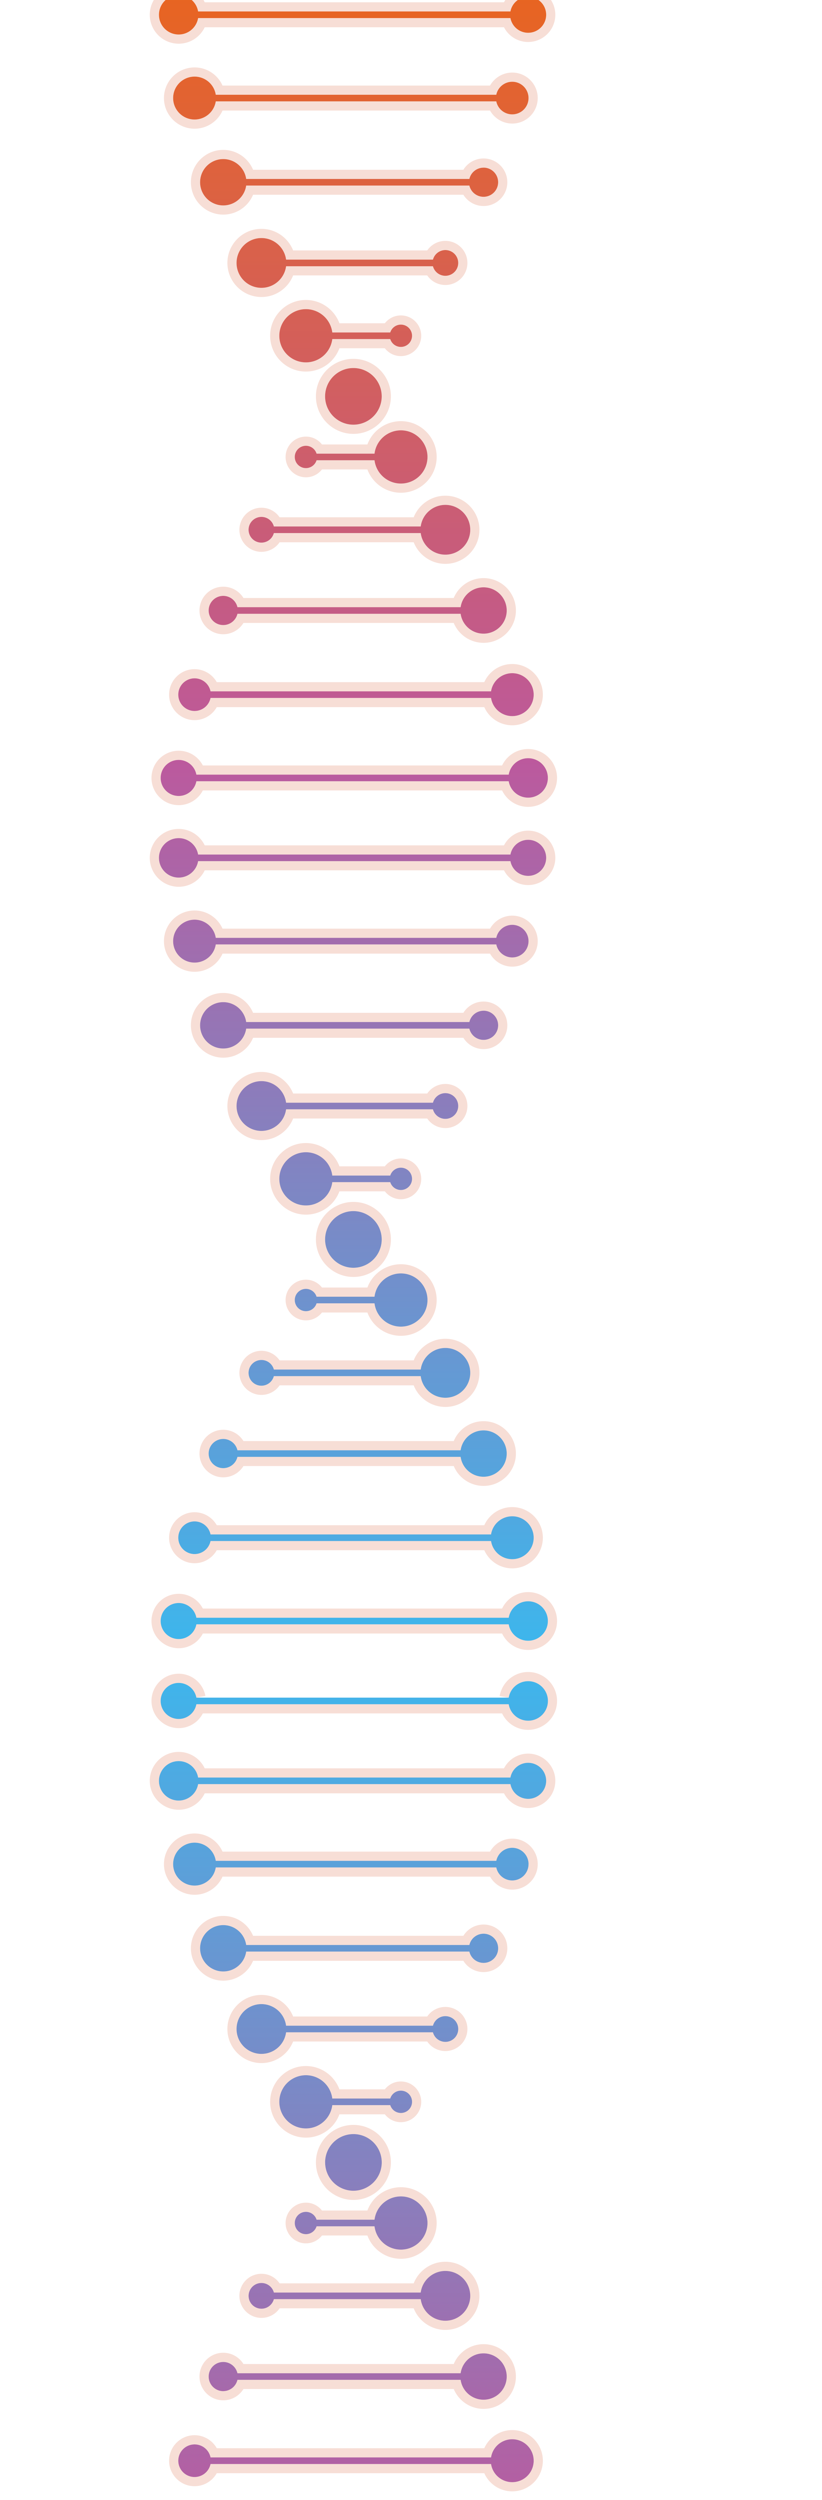 <?xml version="1.0" encoding="UTF-8"?>
<svg xmlns="http://www.w3.org/2000/svg" viewBox="0 0 179 544">
  <defs>
    <linearGradient id="b" x1=".5" x2=".5" y2="1" gradientUnits="objectBoundingBox">
      <stop offset="0" stop-color="#ed6612"></stop>
      <stop offset=".159" stop-color="#bc599d"></stop>
      <stop offset=".325" stop-color="#3cb7ed"></stop>
      <stop offset=".49" stop-color="#bc599d"></stop>
      <stop offset=".672" stop-color="#ed6612"></stop>
      <stop offset=".828" stop-color="#bc599d"></stop>
      <stop offset="1" stop-color="#3cb7ed"></stop>
    </linearGradient>
    <clipPath id="a">
      <path fill="#fff" stroke="#707070" stroke-width="4" d="M0 3896h179v544H0z" data-name="Rectangle 363"></path>
    </clipPath>
  </defs>
  <g clip-path="url(#a)" data-name="Mask Group 21" transform="translate(0 -3896)">
    <g fill="url(#b)" data-name="Path 4244" transform="translate(12 3849.831)">
      <path d="M107.3 599.762a4.294 4.294 0 0 1-8.529.719H30.764a3.923 3.923 0 1 1 0-1.438h68.012a4.294 4.294 0 0 1 8.529.719Zm-4.2 35.513a3.549 3.549 0 0 0-7.025-.72H34.986a4.67 4.67 0 1 0 0 1.439H96.07a3.549 3.549 0 0 0 7.025-.719Zm-9.8 21.494a3.176 3.176 0 1 0-3.09-3.9h-48.6a5.044 5.044 0 1 0 0 1.439h48.6a3.179 3.179 0 0 0 3.09 2.461Zm-8.318 17.185a2.8 2.8 0 1 0-2.7-3.521H50.3a5.418 5.418 0 1 0 0 1.439h31.978a2.8 2.8 0 0 0 2.705 2.082ZM75.3 689.429a2.429 2.429 0 1 0-2.32-3.148H60.362a5.791 5.791 0 1 0 0 1.438h12.617a2.435 2.435 0 0 0 2.321 1.71Zm-48.39-67.983a4.3 4.3 0 0 0 4.231-3.578h68.013a3.923 3.923 0 1 0 0-1.438H31.141a4.294 4.294 0 1 0-4.231 5.016Zm3.462-36.26a3.556 3.556 0 0 0 3.476-2.83h61.083a4.67 4.67 0 1 0 0-1.439H33.848a3.549 3.549 0 1 0-3.476 4.269Zm6.244-18.692a3.181 3.181 0 0 0 3.091-2.456h48.6a5.044 5.044 0 1 0 0-1.439h-48.6a3.175 3.175 0 1 0-3.091 3.9Zm8.318-17.932a2.806 2.806 0 0 0 2.706-2.083h31.975a5.418 5.418 0 1 0 0-1.439H47.64a2.8 2.8 0 1 0-2.706 3.521Zm9.684-16.222a2.432 2.432 0 0 0 2.32-1.709h12.616a5.791 5.791 0 1 0 0-1.439H56.937a2.428 2.428 0 1 0-2.32 3.148Zm48.482-80.524a3.549 3.549 0 0 0-7.025-.72H34.986a4.67 4.67 0 1 0 0 1.439H96.07a3.549 3.549 0 0 0 7.025-.719Zm-9.8 21.494a3.176 3.176 0 1 0-3.09-3.9h-48.6a5.044 5.044 0 1 0 0 1.439h48.6a3.179 3.179 0 0 0 3.09 2.461Zm-8.318 17.185a2.8 2.8 0 1 0-2.7-3.521H50.3a5.418 5.418 0 1 0 0 1.439h31.978a2.8 2.8 0 0 0 2.705 2.081ZM75.3 505.969a2.429 2.429 0 1 0-2.32-3.148H60.362a5.791 5.791 0 1 0 0 1.438h12.617a2.435 2.435 0 0 0 2.321 1.71Zm-16.5 10.756a6.165 6.165 0 1 0 6.165-6.165 6.172 6.172 0 0 0-6.171 6.166Zm-31.89-78.739a4.3 4.3 0 0 0 4.231-3.578h68.013a3.923 3.923 0 1 0 0-1.438H31.141a4.294 4.294 0 1 0-4.231 5.016Zm3.854-22.4a3.923 3.923 0 1 0 0 1.438h68.012a4.3 4.3 0 1 0 0-1.438m-39.982 284.6a6.165 6.165 0 1 0 6.165-6.165 6.172 6.172 0 0 0-6.165 6.164Zm44.214 78.74a4.3 4.3 0 0 0-4.232 3.578H30.764a3.923 3.923 0 1 0 0 1.438h68.012a4.295 4.295 0 1 0 4.232-5.016Zm0 17.761a3.927 3.927 0 0 0-3.854 3.2H31.141a4.3 4.3 0 1 0 0 1.438h68.013a3.922 3.922 0 1 0 3.854-4.642Zm-72.636-28.042a3.556 3.556 0 0 0 3.476-2.83h61.083a4.67 4.67 0 1 0 0-1.439H33.848a3.549 3.549 0 1 0-3.476 4.269Zm6.244-18.692a3.179 3.179 0 0 0 3.091-2.456h48.6a5.044 5.044 0 1 0 0-1.438h-48.6a3.175 3.175 0 1 0-3.091 3.894Zm8.318-17.932a2.806 2.806 0 0 0 2.706-2.083h31.975a5.418 5.418 0 1 0 0-1.439H47.64a2.8 2.8 0 1 0-2.706 3.521Zm9.684-16.221a2.433 2.433 0 0 0 2.32-1.709h12.616a5.791 5.791 0 1 0 0-1.439H56.937a2.428 2.428 0 1 0-2.32 3.148ZM26.91 1005.752a4.3 4.3 0 0 0 4.231-3.578h68.013a3.923 3.923 0 1 0 0-1.438H31.141a4.294 4.294 0 1 0-4.231 5.016Zm-.087-39.81a3.549 3.549 0 0 0 7.025.72h61.083a4.67 4.67 0 1 0 0-1.439H33.848a3.549 3.549 0 0 0-7.025.719Zm9.794-21.494a3.176 3.176 0 1 0 3.09 3.9h48.6a5.044 5.044 0 1 0 0-1.439h-48.6a3.18 3.18 0 0 0-3.091-2.461Zm8.318-17.185a2.8 2.8 0 1 0 2.7 3.521h31.98a5.418 5.418 0 1 0 0-1.439H47.64a2.8 2.8 0 0 0-2.705-2.082Zm9.683-15.475a2.429 2.429 0 1 0 2.32 3.148h12.616a5.791 5.791 0 1 0 0-1.438H56.937a2.433 2.433 0 0 0-2.319-1.71Zm48.39 67.983a4.3 4.3 0 0 0-4.231 3.578H30.764a3.923 3.923 0 1 0 0 1.438h68.013a4.294 4.294 0 1 0 4.231-5.016Zm-3.462 36.26a3.556 3.556 0 0 0-3.476 2.83H34.987a4.67 4.67 0 1 0 0 1.439H96.07a3.549 3.549 0 1 0 3.476-4.269Zm-6.246 18.693a3.179 3.179 0 0 0-3.09 2.456h-48.6a5.044 5.044 0 1 0 0 1.439h48.6a3.175 3.175 0 1 0 3.09-3.9Zm-8.318 17.932a2.806 2.806 0 0 0-2.7 2.083H50.3a5.418 5.418 0 1 0 0 1.439h31.978a2.8 2.8 0 1 0 2.7-3.521Zm-9.682 16.222a2.431 2.431 0 0 0-2.319 1.71H60.362a5.791 5.791 0 1 0 0 1.438H72.98a2.428 2.428 0 1 0 2.319-3.148ZM26.822 1149.4a3.549 3.549 0 0 0 7.025.72h61.084a4.67 4.67 0 1 0 0-1.439H33.848a3.549 3.549 0 0 0-7.025.719Zm9.794-21.494a3.176 3.176 0 1 0 3.09 3.9h48.6a5.044 5.044 0 1 0 0-1.439h-48.6a3.18 3.18 0 0 0-3.09-2.459Zm8.318-17.185a2.8 2.8 0 1 0 2.7 3.521h31.981a5.417 5.417 0 1 0 0-1.439H47.64a2.8 2.8 0 0 0-2.705-2.08Zm9.683-15.475a2.429 2.429 0 1 0 2.32 3.148h12.617a5.791 5.791 0 1 0 0-1.438H56.937a2.433 2.433 0 0 0-2.319-1.708Zm16.506-10.756a6.165 6.165 0 1 0-6.165 6.165 6.172 6.172 0 0 0 6.166-6.163Zm31.884 78.74a4.3 4.3 0 0 0-4.231 3.578H30.764a3.922 3.922 0 1 0 0 1.439h68.013a4.294 4.294 0 1 0 4.231-5.017Zm-3.854 22.4a3.923 3.923 0 1 0 0-1.438H31.141a4.3 4.3 0 1 0 0 1.438m39.983-284.6a6.165 6.165 0 1 0-6.165 6.165 6.172 6.172 0 0 0 6.165-6.163ZM26.91 822.292a4.3 4.3 0 0 0 4.231-3.578h68.013a3.923 3.923 0 1 0 0-1.438H31.141a4.294 4.294 0 1 0-4.231 5.016Zm72.636 10.28a3.556 3.556 0 0 0-3.476 2.83H34.987a4.67 4.67 0 1 0 0 1.439H96.07a3.549 3.549 0 1 0 3.476-4.269ZM93.3 851.264a3.179 3.179 0 0 0-3.09 2.456h-48.6a5.044 5.044 0 1 0 0 1.438h48.6a3.175 3.175 0 1 0 3.09-3.894ZM84.983 869.2a2.806 2.806 0 0 0-2.7 2.083H50.3a5.418 5.418 0 1 0 0 1.439h31.978a2.8 2.8 0 1 0 2.7-3.521ZM75.3 885.418a2.431 2.431 0 0 0-2.319 1.709H60.362a5.791 5.791 0 1 0 0 1.439H72.98a2.428 2.428 0 1 0 2.319-3.147ZM26.91 237.139a4.3 4.3 0 0 0 4.231-3.578h68.013a3.923 3.923 0 1 0 0-1.438H31.141a4.294 4.294 0 1 0-4.231 5.016Zm-.087-39.809a3.549 3.549 0 0 0 7.025.719h61.083a4.67 4.67 0 1 0 0-1.439H33.848a3.549 3.549 0 0 0-7.025.72Zm9.794-21.495a3.176 3.176 0 1 0 3.09 3.9h48.6a5.044 5.044 0 1 0 0-1.439h-48.6a3.18 3.18 0 0 0-3.091-2.461Zm8.318-17.185a2.8 2.8 0 1 0 2.7 3.521h31.98a5.418 5.418 0 1 0 0-1.439H47.64a2.8 2.8 0 0 0-2.705-2.082Zm9.683-15.475a2.429 2.429 0 1 0 2.32 3.148h12.616a5.791 5.791 0 1 0 0-1.438H56.937a2.433 2.433 0 0 0-2.319-1.71Zm48.39 67.983a4.3 4.3 0 0 0-4.231 3.578H30.764a3.922 3.922 0 1 0 0 1.439h68.013a4.294 4.294 0 1 0 4.231-5.017Zm-3.462 36.26a3.556 3.556 0 0 0-3.476 2.83H34.987a4.67 4.67 0 1 0 0 1.439H96.07a3.549 3.549 0 1 0 3.476-4.269ZM93.3 266.111a3.179 3.179 0 0 0-3.09 2.456h-48.6a5.044 5.044 0 1 0 0 1.439h48.6a3.175 3.175 0 1 0 3.09-3.9Zm-8.318 17.932a2.806 2.806 0 0 0-2.7 2.083H50.3a5.418 5.418 0 1 0 0 1.439h31.978a2.8 2.8 0 1 0 2.7-3.521ZM75.3 300.265a2.432 2.432 0 0 0-2.319 1.71H60.362a5.791 5.791 0 1 0 0 1.438H72.98a2.428 2.428 0 1 0 2.319-3.148ZM26.822 380.79a3.549 3.549 0 0 0 7.025.719h61.084a4.67 4.67 0 1 0 0-1.439H33.848a3.549 3.549 0 0 0-7.025.72Zm9.794-21.495a3.176 3.176 0 1 0 3.09 3.9h48.6a5.044 5.044 0 1 0 0-1.438h-48.6a3.18 3.18 0 0 0-3.09-2.462Zm8.318-17.185a2.8 2.8 0 1 0 2.7 3.521h31.981a5.418 5.418 0 1 0 0-1.439H47.64a2.8 2.8 0 0 0-2.705-2.082Zm9.683-15.474a2.428 2.428 0 1 0 2.32 3.147h12.617a5.791 5.791 0 1 0 0-1.438H56.937a2.432 2.432 0 0 0-2.319-1.709Zm16.506-10.757a6.165 6.165 0 1 0-6.165 6.165 6.172 6.172 0 0 0 6.166-6.165Zm31.884 78.74a4.3 4.3 0 0 0-4.231 3.578H30.764a3.922 3.922 0 1 0 0 1.439h68.013a4.294 4.294 0 1 0 4.231-5.017Zm-31.884-262.2a6.165 6.165 0 1 0-6.165 6.165 6.172 6.172 0 0 0 6.166-6.165ZM26.91 53.68a4.3 4.3 0 0 0 4.231-3.58h68.013a3.923 3.923 0 1 0 0-1.438H31.141a4.294 4.294 0 1 0-4.231 5.018Zm0-17.761a3.927 3.927 0 0 0 3.854-3.2h68.013a4.3 4.3 0 1 0 0-1.438H30.764a3.922 3.922 0 1 0-3.854 4.642Zm72.636 28.04a3.556 3.556 0 0 0-3.476 2.83H34.987a4.67 4.67 0 1 0 0 1.439H96.07a3.549 3.549 0 1 0 3.476-4.269ZM93.3 82.652a3.18 3.18 0 0 0-3.09 2.456h-48.6a5.044 5.044 0 1 0 0 1.439h48.6a3.175 3.175 0 1 0 3.09-3.9Zm-8.318 17.932a2.806 2.806 0 0 0-2.7 2.083H50.3a5.418 5.418 0 1 0 0 1.439h31.978a2.8 2.8 0 1 0 2.7-3.521ZM75.3 116.806a2.431 2.431 0 0 0-2.319 1.709H60.362a5.791 5.791 0 1 0 0 1.439H72.98a2.428 2.428 0 1 0 2.319-3.148Z"></path>
      <path fill="rgba(224,118,86,0.24)" d="M105.305 599.762h2a4.302 4.302 0 0 1-4.297 4.297 4.301 4.301 0 0 1-4.232-3.578H30.764a3.927 3.927 0 0 1-3.854 3.204 3.928 3.928 0 0 1-3.923-3.923 3.928 3.928 0 0 1 3.923-3.923 3.927 3.927 0 0 1 3.854 3.204h68.012a4.301 4.301 0 0 1 4.232-3.578 4.302 4.302 0 0 1 4.297 4.297h-2a2.3 2.3 0 0 0-2.297-2.297 2.288 2.288 0 0 0-2.26 1.913l-.283 1.665H29.102l-.304-1.634a1.921 1.921 0 0 0-3.811.353 1.921 1.921 0 0 0 3.81.353l.305-1.634h71.363l.283 1.665a2.288 2.288 0 0 0 2.26 1.913 2.3 2.3 0 0 0 2.297-2.297m-.21 35.513h-2a3.554 3.554 0 0 0-3.549-3.55 3.556 3.556 0 0 0-3.476 2.83l-1.959-.405a5.571 5.571 0 0 1 5.435-4.425c3.06 0 5.55 2.49 5.55 5.55m-9.026-2.72v2H34.986v-2H96.07m-59.108 1.694-1.976.307a4.666 4.666 0 0 0-1.563-2.814 4.65 4.65 0 0 0-3.051-1.137 4.675 4.675 0 0 0-4.671 4.67 4.675 4.675 0 0 0 4.67 4.67 4.65 4.65 0 0 0 3.052-1.137 4.666 4.666 0 0 0 1.563-2.814l1.976.306a6.674 6.674 0 0 1-6.59 5.645 6.678 6.678 0 0 1-6.671-6.67 6.678 6.678 0 0 1 6.67-6.67 6.674 6.674 0 0 1 6.59 5.645m-1.975 3.744v-2H96.07v2H34.986M94.11 636.4l1.959-.405a3.556 3.556 0 0 0 3.476 2.83 3.553 3.553 0 0 0 3.55-3.549h2c0 3.06-2.49 5.55-5.55 5.55a5.571 5.571 0 0 1-5.435-4.426m-.81 22.37v-2a3.18 3.18 0 0 0 3.177-3.176 3.18 3.18 0 0 0-3.177-3.175c-.751 0-1.442.263-1.986.701a3.184 3.184 0 0 0-1.104 1.755l-1.948-.453a5.181 5.181 0 0 1 5.038-4.004 5.182 5.182 0 0 1 5.177 5.176 5.182 5.182 0 0 1-5.177 5.176m-3.09-7.895v2H41.607v-2h48.604m-46.624 1.716-1.98.284a5.042 5.042 0 0 0-1.675-3.077 5.021 5.021 0 0 0-3.317-1.247 5.049 5.049 0 0 0-5.043 5.043 5.05 5.05 0 0 0 5.043 5.044c1.27 0 2.43-.47 3.317-1.247a5.042 5.042 0 0 0 1.675-3.077l1.98.284a7.048 7.048 0 0 1-6.972 6.04c-3.883 0-7.043-3.16-7.043-7.044a7.051 7.051 0 0 1 7.043-7.043 7.047 7.047 0 0 1 6.972 6.04m-1.98 3.723v-2h48.604v2H41.607m46.656-1.547 1.948-.453a3.184 3.184 0 0 0 3.09 2.456v2a5.181 5.181 0 0 1-5.038-4.003m-3.28 21.188v-2a2.805 2.805 0 0 0 2.803-2.801 2.805 2.805 0 0 0-2.803-2.803 2.805 2.805 0 0 0-2.705 2.083l-1.933-.515a4.806 4.806 0 0 1 4.638-3.568 4.808 4.808 0 0 1 4.803 4.803 4.807 4.807 0 0 1-4.803 4.801m-2.705-7.521v2H50.302v-2h31.976m-29.993 1.735-1.983.265a5.425 5.425 0 0 0-5.368-4.698 5.423 5.423 0 0 0-5.418 5.418 5.423 5.423 0 0 0 5.418 5.417 5.424 5.424 0 0 0 5.368-4.699l1.983.265c-.49 3.668-3.65 6.434-7.351 6.434-4.09 0-7.418-3.328-7.418-7.417 0-4.09 3.328-7.418 7.418-7.418 3.701 0 6.861 2.766 7.35 6.433m-1.982 3.703v-2h31.976v2H50.302m30.043-1.486 1.933-.514a2.804 2.804 0 0 0 2.705 2.083v2a4.806 4.806 0 0 1-4.638-3.569M75.3 691.43v-2c1.34 0 2.429-1.09 2.429-2.429 0-1.339-1.09-2.428-2.429-2.428-.544 0-1.047.18-1.453.484a2.443 2.443 0 0 0-.867 1.225l-1.91-.594a4.413 4.413 0 0 1 1.578-2.232 4.39 4.39 0 0 1 2.652-.883A4.434 4.434 0 0 1 79.728 687a4.434 4.434 0 0 1-4.429 4.429m-2.32-7.148v2H60.362v-2H72.98m-10.632 1.753-1.985.247a5.799 5.799 0 0 0-5.744-5.072A5.798 5.798 0 0 0 48.827 687a5.798 5.798 0 0 0 5.79 5.791c2.95 0 5.39-2.217 5.745-5.072l1.985.247a7.8 7.8 0 0 1-7.73 6.825c-4.295 0-7.79-3.495-7.79-7.79 0-4.297 3.495-7.792 7.79-7.792a7.8 7.8 0 0 1 7.73 6.825m-1.985 3.685v-2H72.98v2H60.362m10.708-1.405 1.91-.595c.153.495.461.922.866 1.226.406.304.909.484 1.453.484v2a4.39 4.39 0 0 1-2.652-.884 4.413 4.413 0 0 1-1.577-2.23m-44.16-64.87v-2a4.305 4.305 0 0 0 4.231-3.578l1.972.335a6.316 6.316 0 0 1-2.12 3.735 6.286 6.286 0 0 1-4.083 1.509m4.23-3.578v-2h68.014v2H31.14m66.047-1.634 1.966-.366a3.927 3.927 0 0 0 3.854 3.204 3.928 3.928 0 0 0 3.923-3.923 3.928 3.928 0 0 0-3.923-3.923 3.927 3.927 0 0 0-3.854 3.204l-1.966-.366a5.922 5.922 0 0 1 5.82-4.838 5.93 5.93 0 0 1 5.923 5.923 5.93 5.93 0 0 1-5.923 5.923 5.922 5.922 0 0 1-5.82-4.838m1.966-3.804v2H31.14v-2h68.013m-66.041 1.665-1.972.335a4.305 4.305 0 0 0-4.231-3.578 4.302 4.302 0 0 0-4.297 4.297 4.302 4.302 0 0 0 4.297 4.297v2a6.304 6.304 0 0 1-6.297-6.297 6.304 6.304 0 0 1 6.297-6.297c1.495 0 2.945.536 4.083 1.51a6.316 6.316 0 0 1 2.12 3.733m-2.741-28.91v-2a3.556 3.556 0 0 0 3.476-2.83l1.958.405a5.571 5.571 0 0 1-5.434 4.425m3.476-2.83v-2H94.93v2H33.848m59.107-1.693 1.976-.307a4.67 4.67 0 0 0 1.564 2.813 4.65 4.65 0 0 0 3.051 1.138 4.675 4.675 0 0 0 4.67-4.67 4.675 4.675 0 0 0-4.67-4.67 4.65 4.65 0 0 0-3.051 1.137 4.67 4.67 0 0 0-1.564 2.813l-1.976-.307a6.677 6.677 0 0 1 6.591-5.643 6.678 6.678 0 0 1 6.67 6.67 6.677 6.677 0 0 1-6.67 6.67 6.677 6.677 0 0 1-6.591-5.644m1.976-3.746v2H33.848v-2H94.93m-59.125 1.595-1.958.405a3.556 3.556 0 0 0-3.476-2.83 3.554 3.554 0 0 0-3.55 3.55 3.553 3.553 0 0 0 3.55 3.55v2c-3.06 0-5.55-2.49-5.55-5.55 0-3.06 2.49-5.55 5.55-5.55a5.571 5.571 0 0 1 5.434 4.425m.81-12.018v-2c.751 0 1.442-.263 1.986-.701a3.187 3.187 0 0 0 1.104-1.755l1.948.454a5.182 5.182 0 0 1-5.039 4.002m3.091-2.456v-2H88.31v2H39.706m46.625-1.717 1.98-.283a5.042 5.042 0 0 0 1.675 3.078 5.02 5.02 0 0 0 3.315 1.246 5.05 5.05 0 0 0 5.045-5.043 5.05 5.05 0 0 0-5.045-5.045 5.02 5.02 0 0 0-3.315 1.247 5.043 5.043 0 0 0-1.676 3.078l-1.98-.284a7.048 7.048 0 0 1 6.971-6.04 7.052 7.052 0 0 1 7.045 7.044c0 3.883-3.16 7.043-7.045 7.043a7.047 7.047 0 0 1-6.97-6.04m1.98-3.723v2H39.705v-2H88.31m-46.656 1.546-1.948.454a3.188 3.188 0 0 0-1.104-1.755 3.155 3.155 0 0 0-1.987-.702 3.18 3.18 0 0 0-3.175 3.177 3.179 3.179 0 0 0 3.175 3.175v2a5.181 5.181 0 0 1-5.175-5.175 5.182 5.182 0 0 1 5.175-5.177 5.182 5.182 0 0 1 5.04 4.003m3.279-11.583v-2a2.806 2.806 0 0 0 2.706-2.083l1.932.516a4.809 4.809 0 0 1-4.638 3.567m2.706-2.083v-2h31.975v2H47.64m29.993-1.735 1.982-.265a5.425 5.425 0 0 0 5.368 4.698 5.424 5.424 0 0 0 5.417-5.418 5.423 5.423 0 0 0-5.417-5.417 5.424 5.424 0 0 0-5.368 4.698l-1.982-.264c.49-3.668 3.649-6.434 7.35-6.434 4.09 0 7.417 3.327 7.417 7.417s-3.327 7.418-7.417 7.418c-3.7 0-6.86-2.766-7.35-6.433m1.982-3.704v2H47.64v-2h31.975m-30.043 1.485-1.932.515a2.805 2.805 0 0 0-2.706-2.082 2.805 2.805 0 0 0-2.802 2.801 2.805 2.805 0 0 0 2.802 2.803v2a4.807 4.807 0 0 1-4.802-4.803 4.807 4.807 0 0 1 4.802-4.801 4.808 4.808 0 0 1 4.638 3.567m5.046-10.185v-2a2.436 2.436 0 0 0 2.32-1.709l1.91.593a4.406 4.406 0 0 1-1.578 2.233 4.392 4.392 0 0 1-2.652.883m2.32-1.709v-2h12.616v2H56.937m10.633-1.753 1.984-.247a5.798 5.798 0 0 0 5.745 5.071 5.797 5.797 0 0 0 5.791-5.79 5.797 5.797 0 0 0-5.79-5.792 5.799 5.799 0 0 0-5.746 5.073l-1.984-.247a7.8 7.8 0 0 1 7.73-6.826c4.295 0 7.79 3.496 7.79 7.791 0 4.296-3.495 7.791-7.79 7.791a7.8 7.8 0 0 1-7.73-6.824m1.984-3.685v2H56.937v-2h12.617m-10.707 1.406-1.91.594a2.438 2.438 0 0 0-2.32-1.71 2.43 2.43 0 0 0-2.427 2.428 2.43 2.43 0 0 0 2.428 2.43v2a4.433 4.433 0 0 1-4.428-4.43 4.433 4.433 0 0 1 4.428-4.428 4.39 4.39 0 0 1 2.653.883 4.409 4.409 0 0 1 1.576 2.233m46.248-76.782h-2a3.554 3.554 0 0 0-3.549-3.55 3.556 3.556 0 0 0-3.476 2.83l-1.959-.405a5.571 5.571 0 0 1 5.435-4.425c3.06 0 5.55 2.49 5.55 5.55m-9.026-2.72v2H34.986v-2H96.07m-59.108 1.694-1.976.306a4.666 4.666 0 0 0-1.563-2.813 4.65 4.65 0 0 0-3.051-1.138 4.676 4.676 0 0 0-4.671 4.67 4.675 4.675 0 0 0 4.67 4.67 4.65 4.65 0 0 0 3.052-1.137 4.666 4.666 0 0 0 1.563-2.813l1.976.306a6.674 6.674 0 0 1-6.59 5.644 6.678 6.678 0 0 1-6.671-6.67 6.678 6.678 0 0 1 6.67-6.67 6.674 6.674 0 0 1 6.59 5.645m-1.975 3.745v-2H96.07v2H34.986m59.125-1.595 1.959-.405a3.556 3.556 0 0 0 3.476 2.83 3.553 3.553 0 0 0 3.55-3.55h2c0 3.06-2.49 5.55-5.55 5.55a5.571 5.571 0 0 1-5.435-4.425m-.81 22.37v-2a3.18 3.18 0 0 0 3.177-3.177 3.18 3.18 0 0 0-3.177-3.175c-.751 0-1.442.263-1.986.701a3.184 3.184 0 0 0-1.104 1.755l-1.948-.452a5.182 5.182 0 0 1 5.038-4.004 5.182 5.182 0 0 1 5.177 5.175 5.182 5.182 0 0 1-5.177 5.177m-3.09-7.896v2H41.607v-2h48.604m-46.624 1.717-1.98.283a5.041 5.041 0 0 0-1.675-3.078 5.021 5.021 0 0 0-3.317-1.246 5.049 5.049 0 0 0-5.043 5.043 5.05 5.05 0 0 0 5.043 5.045c1.27 0 2.43-.471 3.317-1.247a5.042 5.042 0 0 0 1.675-3.078l1.98.284a7.047 7.047 0 0 1-6.972 6.04c-3.883 0-7.043-3.16-7.043-7.044a7.051 7.051 0 0 1 7.043-7.043 7.047 7.047 0 0 1 6.972 6.04m-1.98 3.723v-2h48.604v2H41.607m46.656-1.547 1.948-.453a3.184 3.184 0 0 0 3.09 2.457v2a5.182 5.182 0 0 1-5.038-4.004m-3.28 21.188v-2a2.805 2.805 0 0 0 2.803-2.801 2.805 2.805 0 0 0-2.803-2.803 2.805 2.805 0 0 0-2.705 2.083l-1.933-.514a4.806 4.806 0 0 1 4.638-3.569 4.808 4.808 0 0 1 4.803 4.803 4.807 4.807 0 0 1-4.803 4.801m-2.705-7.521v2H50.302v-2h31.976m-29.993 1.735-1.983.265a5.424 5.424 0 0 0-5.368-4.697 5.423 5.423 0 0 0-5.418 5.417 5.423 5.423 0 0 0 5.418 5.417 5.425 5.425 0 0 0 5.368-4.698l1.983.264c-.49 3.668-3.65 6.434-7.351 6.434-4.09 0-7.418-3.327-7.418-7.417s3.328-7.417 7.418-7.417c3.701 0 6.861 2.765 7.35 6.432m-1.982 3.704v-2h31.976v2H50.302m30.043-1.486 1.933-.514a2.804 2.804 0 0 0 2.705 2.082v2a4.806 4.806 0 0 1-4.638-3.568M75.3 507.969v-2c1.34 0 2.429-1.09 2.429-2.428 0-1.34-1.09-2.43-2.429-2.43a2.443 2.443 0 0 0-2.32 1.71l-1.91-.594a4.413 4.413 0 0 1 1.578-2.231 4.39 4.39 0 0 1 2.652-.884 4.434 4.434 0 0 1 4.429 4.429 4.434 4.434 0 0 1-4.429 4.428m-2.32-7.147v2H60.362v-2H72.98m-10.632 1.753-1.985.247a5.798 5.798 0 0 0-5.744-5.072 5.797 5.797 0 0 0-5.791 5.79 5.798 5.798 0 0 0 5.79 5.792c2.95 0 5.39-2.218 5.745-5.072l1.985.247a7.8 7.8 0 0 1-7.73 6.825c-4.295 0-7.79-3.495-7.79-7.791s3.495-7.791 7.79-7.791a7.8 7.8 0 0 1 7.73 6.825m-1.985 3.685v-2H72.98v2H60.362m10.708-1.406 1.91-.594c.153.494.461.921.866 1.225.406.304.909.484 1.453.484v2a4.39 4.39 0 0 1-2.652-.883 4.413 4.413 0 0 1-1.577-2.232m-14.276 11.872h2c0 3.399 2.766 6.164 6.165 6.164s6.165-2.765 6.165-6.164c0-3.4-2.766-6.165-6.165-6.165a6.172 6.172 0 0 0-6.165 6.165h-2c0-4.502 3.663-8.165 8.165-8.165 4.502 0 8.165 3.663 8.165 8.165 0 4.502-3.663 8.164-8.165 8.164-4.502 0-8.165-3.662-8.165-8.164m-29.884-76.74v-2a4.305 4.305 0 0 0 4.231-3.578l1.972.335a6.317 6.317 0 0 1-2.12 3.734 6.286 6.286 0 0 1-4.083 1.509m4.23-3.578v-2h68.014v2H31.14m66.047-1.634 1.966-.366a3.927 3.927 0 0 0 3.854 3.204 3.928 3.928 0 0 0 3.923-3.923 3.928 3.928 0 0 0-3.923-3.923 3.927 3.927 0 0 0-3.854 3.204l-1.966-.366a5.922 5.922 0 0 1 5.82-4.838 5.93 5.93 0 0 1 5.923 5.923 5.93 5.93 0 0 1-5.923 5.923 5.922 5.922 0 0 1-5.82-4.838m1.966-3.804v2H31.14v-2h68.013m-66.041 1.666-1.972.334a4.305 4.305 0 0 0-4.231-3.577 4.302 4.302 0 0 0-4.297 4.296 4.302 4.302 0 0 0 4.297 4.297v2a6.304 6.304 0 0 1-6.297-6.297 6.304 6.304 0 0 1 6.297-6.296c1.495 0 2.945.535 4.083 1.509a6.316 6.316 0 0 1 2.12 3.734m-.383-17.419-1.966.366a3.927 3.927 0 0 0-3.854-3.204 3.928 3.928 0 0 0-3.923 3.923 3.928 3.928 0 0 0 3.923 3.923 3.927 3.927 0 0 0 3.854-3.204l1.966.366a5.923 5.923 0 0 1-5.82 4.838 5.93 5.93 0 0 1-5.923-5.923 5.93 5.93 0 0 1 5.923-5.923 5.922 5.922 0 0 1 5.82 4.838m-1.966 3.804v-2h68.012v2H30.764m66.04-1.665 1.972-.335a4.304 4.304 0 0 0 4.232 3.578 4.302 4.302 0 0 0 4.297-4.297 4.302 4.302 0 0 0-4.297-4.297 4.304 4.304 0 0 0-4.232 3.578l-1.972-.334a6.315 6.315 0 0 1 2.12-3.735 6.287 6.287 0 0 1 4.084-1.509 6.304 6.304 0 0 1 6.297 6.297 6.304 6.304 0 0 1-6.297 6.297 6.287 6.287 0 0 1-4.083-1.509 6.315 6.315 0 0 1-2.12-3.734m-40.01 282.83h2c0 3.398 2.765 6.164 6.164 6.164 3.399 0 6.165-2.766 6.165-6.165s-2.766-6.164-6.165-6.164a6.172 6.172 0 0 0-6.165 6.164h-2c0-4.502 3.663-8.164 8.165-8.164 4.502 0 8.165 3.662 8.165 8.164s-3.663 8.165-8.165 8.165c-4.502 0-8.165-3.663-8.165-8.165m46.214 76.74v2a4.304 4.304 0 0 0-4.232 3.578l-1.972-.335a6.316 6.316 0 0 1 2.12-3.734 6.287 6.287 0 0 1 4.084-1.51m-4.232 3.579v2H30.764v-2h68.012m-66.046 1.633-1.966.367a3.928 3.928 0 0 0-3.854-3.205 3.928 3.928 0 0 0-3.923 3.923 3.928 3.928 0 0 0 3.923 3.923 3.927 3.927 0 0 0 3.854-3.204l1.966.366a5.922 5.922 0 0 1-5.82 4.838 5.93 5.93 0 0 1-5.923-5.923 5.93 5.93 0 0 1 5.923-5.923 5.924 5.924 0 0 1 5.82 4.838m-1.966 3.804v-2h68.012v2H30.764m66.04-1.665 1.972-.335a4.304 4.304 0 0 0 4.232 3.578 4.302 4.302 0 0 0 4.297-4.297 4.302 4.302 0 0 0-4.297-4.296v-2a6.304 6.304 0 0 1 6.297 6.296 6.304 6.304 0 0 1-6.297 6.297 6.287 6.287 0 0 1-4.083-1.509 6.316 6.316 0 0 1-2.12-3.734m6.203 10.41v2a3.927 3.927 0 0 0-3.854 3.205l-1.966-.366a5.922 5.922 0 0 1 5.82-4.838m-3.854 3.204v2H31.14v-2h68.013m-66.041 1.665-1.972.335a4.305 4.305 0 0 0-4.231-3.578 4.302 4.302 0 0 0-4.297 4.297 4.302 4.302 0 0 0 4.297 4.296 4.305 4.305 0 0 0 4.231-3.578l1.972.335a6.316 6.316 0 0 1-2.12 3.734 6.285 6.285 0 0 1-4.083 1.51 6.304 6.304 0 0 1-6.297-6.297 6.304 6.304 0 0 1 6.297-6.297c1.495 0 2.945.536 4.083 1.509a6.316 6.316 0 0 1 2.12 3.734m-1.972 3.772v-2h68.013v2H31.14m66.047-1.634 1.966-.366a3.927 3.927 0 0 0 3.854 3.204 3.928 3.928 0 0 0 3.923-3.922 3.928 3.928 0 0 0-3.923-3.923v-2a5.93 5.93 0 0 1 5.923 5.923 5.93 5.93 0 0 1-5.923 5.922 5.922 5.922 0 0 1-5.82-4.838m-66.816-31.048v-2a3.556 3.556 0 0 0 3.476-2.83l1.958.405a5.571 5.571 0 0 1-5.434 4.425m3.476-2.83v-2H94.93v2H33.848m59.107-1.693 1.976-.307a4.669 4.669 0 0 0 1.564 2.813 4.65 4.65 0 0 0 3.051 1.137 4.675 4.675 0 0 0 4.67-4.669 4.675 4.675 0 0 0-4.67-4.67 4.65 4.65 0 0 0-3.051 1.137 4.67 4.67 0 0 0-1.564 2.813l-1.976-.307a6.677 6.677 0 0 1 6.591-5.644 6.678 6.678 0 0 1 6.67 6.671 6.677 6.677 0 0 1-6.67 6.67 6.677 6.677 0 0 1-6.591-5.644m1.976-3.746v2H33.848v-2H94.93m-59.125 1.595-1.958.405a3.555 3.555 0 0 0-3.476-2.83 3.553 3.553 0 0 0-3.55 3.55 3.553 3.553 0 0 0 3.55 3.549v2c-3.06 0-5.55-2.49-5.55-5.549 0-3.06 2.49-5.55 5.55-5.55a5.57 5.57 0 0 1 5.434 4.425m.81-12.018v-2c.751 0 1.442-.263 1.986-.701a3.186 3.186 0 0 0 1.104-1.756l1.948.454a5.183 5.183 0 0 1-5.039 4.003m3.091-2.457v-2H88.31v2H39.706m46.625-1.716 1.98-.284a5.042 5.042 0 0 0 1.675 3.078 5.02 5.02 0 0 0 3.315 1.247 5.05 5.05 0 0 0 5.045-5.044 5.05 5.05 0 0 0-5.045-5.044 5.02 5.02 0 0 0-3.315 1.247 5.044 5.044 0 0 0-1.676 3.079l-1.98-.284a7.05 7.05 0 0 1 6.971-6.042 7.052 7.052 0 0 1 7.045 7.044c0 3.884-3.16 7.044-7.045 7.044a7.048 7.048 0 0 1-6.97-6.04m1.98-3.722v2H39.705v-2H88.31m-46.656 1.546-1.948.454a3.188 3.188 0 0 0-1.104-1.756 3.153 3.153 0 0 0-1.987-.702 3.18 3.18 0 0 0-3.175 3.176 3.179 3.179 0 0 0 3.175 3.176v2a5.181 5.181 0 0 1-5.175-5.176 5.182 5.182 0 0 1 5.175-5.176 5.181 5.181 0 0 1 5.04 4.004m3.279-11.585v-2a2.806 2.806 0 0 0 2.706-2.082l1.932.515a4.809 4.809 0 0 1-4.638 3.567m2.706-2.082v-2h31.975v2H47.64m29.993-1.736 1.982-.264a5.425 5.425 0 0 0 5.368 4.698 5.424 5.424 0 0 0 5.417-5.418 5.423 5.423 0 0 0-5.417-5.417 5.424 5.424 0 0 0-5.368 4.698l-1.982-.265c.49-3.667 3.65-6.433 7.35-6.433 4.09 0 7.417 3.327 7.417 7.417s-3.327 7.418-7.417 7.418c-3.7 0-6.86-2.766-7.35-6.434m1.982-3.703v2H47.64v-2h31.975m-30.043 1.484-1.932.516a2.805 2.805 0 0 0-2.706-2.083 2.805 2.805 0 0 0-2.802 2.802 2.805 2.805 0 0 0 2.802 2.802v2a4.807 4.807 0 0 1-4.802-4.802 4.807 4.807 0 0 1 4.802-4.802 4.808 4.808 0 0 1 4.638 3.567m5.046-10.184v-2a2.436 2.436 0 0 0 2.32-1.709l1.91.593a4.406 4.406 0 0 1-1.579 2.233 4.392 4.392 0 0 1-2.651.883m2.32-1.71v-2h12.616v2H56.937m10.633-1.751 1.984-.248a5.798 5.798 0 0 0 5.745 5.07 5.797 5.797 0 0 0 5.791-5.79 5.797 5.797 0 0 0-5.79-5.79 5.798 5.798 0 0 0-5.746 5.071l-1.984-.247a7.8 7.8 0 0 1 7.73-6.825c4.295 0 7.79 3.495 7.79 7.791s-3.495 7.79-7.79 7.79a7.8 7.8 0 0 1-7.73-6.822m1.984-3.687v2H56.937v-2h12.617m-10.707 1.407-1.91.593a2.438 2.438 0 0 0-2.32-1.71 2.43 2.43 0 0 0-2.427 2.43 2.43 2.43 0 0 0 2.428 2.428v2a4.433 4.433 0 0 1-4.428-4.429 4.433 4.433 0 0 1 4.428-4.429 4.39 4.39 0 0 1 2.652.884 4.408 4.408 0 0 1 1.577 2.233M26.91 1007.752v-2a4.301 4.301 0 0 0 4.231-3.578l1.972.334a6.312 6.312 0 0 1-2.12 3.735 6.287 6.287 0 0 1-4.083 1.509m4.23-3.578v-2h68.014v2H31.14m66.047-1.634 1.966-.366a3.927 3.927 0 0 0 3.854 3.204 3.928 3.928 0 0 0 3.923-3.923 3.928 3.928 0 0 0-3.923-3.923 3.927 3.927 0 0 0-3.854 3.204l-1.966-.366a5.922 5.922 0 0 1 5.82-4.838 5.93 5.93 0 0 1 5.923 5.923 5.93 5.93 0 0 1-5.923 5.923 5.923 5.923 0 0 1-5.82-4.838m1.966-3.804v2H31.14v-2h68.013m-66.041 1.667-1.972.333a4.301 4.301 0 0 0-4.231-3.577 4.302 4.302 0 0 0-4.297 4.296 4.302 4.302 0 0 0 4.297 4.297v2a6.304 6.304 0 0 1-6.297-6.297 6.304 6.304 0 0 1 6.297-6.296c1.495 0 2.946.535 4.083 1.508a6.312 6.312 0 0 1 2.12 3.736m-8.29-34.461h2a3.553 3.553 0 0 0 3.549 3.55 3.556 3.556 0 0 0 3.476-2.83l1.958.405a5.571 5.571 0 0 1-5.434 4.425c-3.06 0-5.55-2.49-5.55-5.55m9.026 2.72v-2H94.93v2H33.848m59.107-1.693 1.976-.307a4.669 4.669 0 0 0 1.564 2.813 4.65 4.65 0 0 0 3.051 1.137 4.675 4.675 0 0 0 4.67-4.67 4.675 4.675 0 0 0-4.67-4.67 4.65 4.65 0 0 0-3.051 1.138 4.67 4.67 0 0 0-1.564 2.813l-1.976-.307a6.677 6.677 0 0 1 6.591-5.644 6.677 6.677 0 0 1 6.67 6.67 6.678 6.678 0 0 1-6.67 6.67 6.677 6.677 0 0 1-6.591-5.644m1.976-3.745v2H33.848v-2H94.93m-59.125 1.595-1.958.405a3.556 3.556 0 0 0-3.476-2.83 3.553 3.553 0 0 0-3.55 3.549h-2c0-3.06 2.49-5.55 5.55-5.55a5.571 5.571 0 0 1 5.434 4.426m.81-22.37v2a3.18 3.18 0 0 0-3.176 3.176 3.179 3.179 0 0 0 3.176 3.175c.752 0 1.442-.263 1.986-.701a3.188 3.188 0 0 0 1.104-1.755l1.948.454a5.18 5.18 0 0 1-5.038 4.002 5.182 5.182 0 0 1-5.176-5.175 5.182 5.182 0 0 1 5.176-5.176m3.09 7.895v-2H88.31v2H39.706m46.625-1.716 1.98-.284a5.043 5.043 0 0 0 1.675 3.078 5.02 5.02 0 0 0 3.315 1.246 5.05 5.05 0 0 0 5.045-5.043 5.05 5.05 0 0 0-5.045-5.044 5.02 5.02 0 0 0-3.315 1.247 5.043 5.043 0 0 0-1.676 3.077l-1.98-.284a7.048 7.048 0 0 1 6.971-6.04 7.052 7.052 0 0 1 7.045 7.044c0 3.884-3.16 7.043-7.045 7.043a7.048 7.048 0 0 1-6.97-6.04m1.98-3.723v2H39.705v-2H88.31m-46.656 1.546-1.948.454a3.188 3.188 0 0 0-1.104-1.755 3.152 3.152 0 0 0-1.986-.701v-2a5.18 5.18 0 0 1 5.038 4.002m3.28-21.187v2a2.805 2.805 0 0 0-2.802 2.802 2.805 2.805 0 0 0 2.803 2.802 2.806 2.806 0 0 0 2.705-2.083l1.932.516a4.808 4.808 0 0 1-4.637 3.567 4.808 4.808 0 0 1-4.803-4.802 4.807 4.807 0 0 1 4.803-4.802m2.705 7.521v-2h31.975v2H47.64m29.993-1.735 1.982-.265a5.424 5.424 0 0 0 5.368 4.698 5.423 5.423 0 0 0 5.417-5.417 5.423 5.423 0 0 0-5.417-5.418 5.424 5.424 0 0 0-5.368 4.699l-1.982-.265c.49-3.668 3.65-6.434 7.35-6.434 4.09 0 7.417 3.328 7.417 7.418s-3.327 7.417-7.417 7.417c-3.7 0-6.86-2.766-7.35-6.433m1.982-3.703v2H47.64v-2h31.975m-30.043 1.484-1.932.516a2.805 2.805 0 0 0-2.705-2.083v-2a4.808 4.808 0 0 1 4.637 3.567m5.046-19.042v2a2.431 2.431 0 0 0-2.428 2.429c0 1.339 1.09 2.428 2.428 2.428a2.438 2.438 0 0 0 2.32-1.71l1.91.594a4.408 4.408 0 0 1-1.578 2.233 4.391 4.391 0 0 1-2.652.883 4.433 4.433 0 0 1-4.428-4.428 4.433 4.433 0 0 1 4.428-4.429m2.32 7.148v-2h12.616v2H56.937m10.633-1.753 1.984-.247a5.798 5.798 0 0 0 5.745 5.072 5.797 5.797 0 0 0 5.791-5.791 5.797 5.797 0 0 0-5.79-5.791 5.798 5.798 0 0 0-5.746 5.072l-1.984-.247a7.8 7.8 0 0 1 7.73-6.825c4.295 0 7.79 3.495 7.79 7.79 0 4.297-3.495 7.792-7.79 7.792a7.8 7.8 0 0 1-7.73-6.825m1.984-3.685v2H56.937v-2h12.617m-10.707 1.407-1.91.593a2.438 2.438 0 0 0-2.32-1.71v-2a4.39 4.39 0 0 1 2.653.884 4.409 4.409 0 0 1 1.577 2.233m44.161 64.866v2a4.301 4.301 0 0 0-4.231 3.578l-1.972-.333a6.312 6.312 0 0 1 2.12-3.736 6.287 6.287 0 0 1 4.083-1.509m-4.231 3.578v2H30.764v-2h68.013m-66.047 1.634-1.966.366a3.927 3.927 0 0 0-3.854-3.204 3.928 3.928 0 0 0-3.923 3.923 3.928 3.928 0 0 0 3.923 3.923 3.927 3.927 0 0 0 3.854-3.204l1.966.366a5.922 5.922 0 0 1-5.82 4.838 5.93 5.93 0 0 1-5.923-5.923 5.93 5.93 0 0 1 5.923-5.923 5.923 5.923 0 0 1 5.82 4.838m-1.966 3.804v-2h68.013v2H30.764m66.041-1.666 1.972-.334a4.301 4.301 0 0 0 4.231 3.578 4.302 4.302 0 0 0 4.297-4.297 4.302 4.302 0 0 0-4.297-4.297v-2a6.304 6.304 0 0 1 6.297 6.297 6.304 6.304 0 0 1-6.297 6.297 6.286 6.286 0 0 1-4.083-1.509 6.312 6.312 0 0 1-2.12-3.735m2.741 28.91v2a3.556 3.556 0 0 0-3.476 2.83l-1.959-.404a5.571 5.571 0 0 1 5.435-4.425m-3.476 2.83v2H34.987v-2H96.07m-59.107 1.693-1.976.307a4.67 4.67 0 0 0-1.564-2.813 4.65 4.65 0 0 0-3.051-1.138 4.675 4.675 0 0 0-4.671 4.67 4.676 4.676 0 0 0 4.67 4.67 4.65 4.65 0 0 0 3.052-1.137 4.67 4.67 0 0 0 1.564-2.813l1.976.307a6.677 6.677 0 0 1-6.591 5.643 6.678 6.678 0 0 1-6.671-6.67 6.678 6.678 0 0 1 6.67-6.67 6.677 6.677 0 0 1 6.591 5.644m-1.975 3.746v-2H96.07v2H34.987m59.124-1.595 1.959-.405a3.556 3.556 0 0 0 3.476 2.83 3.553 3.553 0 0 0 3.55-3.55 3.553 3.553 0 0 0-3.55-3.55v-2c3.06 0 5.55 2.49 5.55 5.55 0 3.06-2.49 5.55-5.55 5.55a5.571 5.571 0 0 1-5.435-4.425m-.81 12.018v2c-.751 0-1.442.263-1.986.702a3.188 3.188 0 0 0-1.104 1.755l-1.947-.455a5.18 5.18 0 0 1 5.038-4.002m-3.09 2.457v2H41.606v-2h48.604m-46.624 1.715-1.98.285a5.042 5.042 0 0 0-1.675-3.078 5.02 5.02 0 0 0-3.316-1.247 5.05 5.05 0 0 0-5.044 5.043 5.05 5.05 0 0 0 5.044 5.045 5.02 5.02 0 0 0 3.316-1.247 5.043 5.043 0 0 0 1.675-3.078l1.98.284a7.048 7.048 0 0 1-6.97 6.04 7.052 7.052 0 0 1-7.045-7.044c0-3.883 3.16-7.043 7.044-7.043a7.048 7.048 0 0 1 6.97 6.04m-1.979 3.723v-2h48.604v2H41.607m46.657-1.546 1.947-.454c.164.703.56 1.317 1.104 1.755a3.153 3.153 0 0 0 1.986.702 3.18 3.18 0 0 0 3.177-3.177 3.18 3.18 0 0 0-3.177-3.175v-2a5.182 5.182 0 0 1 5.177 5.175 5.182 5.182 0 0 1-5.177 5.177 5.18 5.18 0 0 1-5.037-4.003m-3.28 11.584v2a2.806 2.806 0 0 0-2.706 2.082l-1.932-.516a4.808 4.808 0 0 1 4.637-3.566m-2.705 2.082v2H50.302v-2h31.976m-29.993 1.736-1.983.264a5.425 5.425 0 0 0-5.367-4.698 5.424 5.424 0 0 0-5.418 5.418 5.423 5.423 0 0 0 5.418 5.417 5.424 5.424 0 0 0 5.367-4.698l1.983.264c-.49 3.668-3.65 6.434-7.35 6.434-4.09 0-7.418-3.327-7.418-7.417s3.328-7.418 7.418-7.418c3.7 0 6.86 2.766 7.35 6.434m-1.983 3.703v-2h31.976v2H50.302m30.044-1.485 1.932-.515a2.804 2.804 0 0 0 2.705 2.082 2.805 2.805 0 0 0 2.803-2.8 2.805 2.805 0 0 0-2.803-2.803v-2a4.808 4.808 0 0 1 4.803 4.802 4.807 4.807 0 0 1-4.803 4.801 4.808 4.808 0 0 1-4.637-3.567m-5.047 10.185v2a2.437 2.437 0 0 0-2.319 1.71l-1.91-.593a4.408 4.408 0 0 1 1.577-2.234 4.39 4.39 0 0 1 2.652-.883m-2.319 1.71v2H60.362v-2H72.98m-10.633 1.753-1.985.247a5.798 5.798 0 0 0-5.744-5.072 5.797 5.797 0 0 0-5.791 5.79 5.798 5.798 0 0 0 5.79 5.792c2.951 0 5.39-2.218 5.745-5.072l1.985.247a7.8 7.8 0 0 1-7.73 6.825c-4.295 0-7.79-3.495-7.79-7.791s3.495-7.791 7.79-7.791a7.8 7.8 0 0 1 7.73 6.825m-1.985 3.685v-2H72.98v2H60.362m10.708-1.407 1.91-.593a2.438 2.438 0 0 0 2.32 1.71c1.338 0 2.428-1.09 2.428-2.43 0-1.338-1.09-2.428-2.429-2.428v-2a4.434 4.434 0 0 1 4.429 4.429 4.434 4.434 0 0 1-4.429 4.428 4.389 4.389 0 0 1-2.652-.883 4.409 4.409 0 0 1-1.577-2.233M24.822 1149.4h2a3.554 3.554 0 0 0 3.55 3.55 3.556 3.556 0 0 0 3.476-2.83l1.958.405a5.571 5.571 0 0 1-5.434 4.426c-3.06 0-5.55-2.49-5.55-5.55m9.026 2.72v-2H94.93v2H33.848m59.107-1.694 1.976-.307a4.67 4.67 0 0 0 1.564 2.814 4.65 4.65 0 0 0 3.051 1.137 4.675 4.675 0 0 0 4.67-4.67 4.675 4.675 0 0 0-4.67-4.67c-1.165 0-2.232.429-3.051 1.137a4.67 4.67 0 0 0-1.564 2.813l-1.976-.307a6.677 6.677 0 0 1 6.591-5.643 6.677 6.677 0 0 1 6.67 6.67 6.678 6.678 0 0 1-6.67 6.67 6.677 6.677 0 0 1-6.591-5.644m1.976-3.746v2H33.848v-2H94.93m-59.125 1.595-1.958.405a3.556 3.556 0 0 0-3.476-2.83 3.553 3.553 0 0 0-3.55 3.55h-2c0-3.06 2.49-5.55 5.55-5.55a5.571 5.571 0 0 1 5.434 4.425m.81-22.37v2a3.18 3.18 0 0 0-3.176 3.177 3.18 3.18 0 0 0 3.176 3.175c.752 0 1.442-.263 1.986-.701a3.187 3.187 0 0 0 1.104-1.755l1.948.454a5.18 5.18 0 0 1-5.038 4.002 5.182 5.182 0 0 1-5.176-5.175 5.182 5.182 0 0 1 5.176-5.176m3.09 7.895v-2H88.31v2H39.706m46.625-1.716 1.98-.284a5.042 5.042 0 0 0 1.675 3.078 5.02 5.02 0 0 0 3.315 1.246 5.05 5.05 0 0 0 5.045-5.043 5.05 5.05 0 0 0-5.045-5.044 5.02 5.02 0 0 0-3.315 1.246 5.043 5.043 0 0 0-1.676 3.078l-1.98-.284a7.048 7.048 0 0 1 6.971-6.04 7.052 7.052 0 0 1 7.045 7.044c0 3.884-3.16 7.043-7.045 7.043a7.048 7.048 0 0 1-6.97-6.04m1.98-3.723v2H39.705v-2H88.31m-46.656 1.546-1.948.454a3.187 3.187 0 0 0-1.104-1.755 3.153 3.153 0 0 0-1.986-.701v-2a5.18 5.18 0 0 1 5.038 4.002m3.28-21.187v2a2.805 2.805 0 0 0-2.802 2.801 2.805 2.805 0 0 0 2.803 2.803 2.806 2.806 0 0 0 2.705-2.083l1.932.516a4.808 4.808 0 0 1-4.637 3.567 4.808 4.808 0 0 1-4.803-4.803 4.807 4.807 0 0 1 4.803-4.801m2.705 7.521v-2h31.975v2H47.64m29.993-1.735 1.982-.265a5.424 5.424 0 0 0 5.368 4.697 5.423 5.423 0 0 0 5.417-5.417 5.423 5.423 0 0 0-5.417-5.417 5.424 5.424 0 0 0-5.368 4.698l-1.982-.264c.49-3.668 3.65-6.434 7.35-6.434 4.09 0 7.417 3.327 7.417 7.417s-3.327 7.417-7.417 7.417c-3.7 0-6.86-2.765-7.35-6.432m1.982-3.704v2H47.64v-2h31.975m-30.043 1.485-1.932.515a2.804 2.804 0 0 0-2.705-2.082v-2a4.808 4.808 0 0 1 4.637 3.567m5.046-19.042v2a2.431 2.431 0 0 0-2.428 2.429c0 1.339 1.09 2.428 2.428 2.428a2.438 2.438 0 0 0 2.32-1.71l1.91.594a4.41 4.41 0 0 1-1.578 2.233 4.39 4.39 0 0 1-2.652.883 4.433 4.433 0 0 1-4.428-4.428 4.433 4.433 0 0 1 4.428-4.43m2.32 7.148v-2h12.616v2H56.937m10.633-1.753 1.984-.247a5.798 5.798 0 0 0 5.745 5.072 5.797 5.797 0 0 0 5.791-5.79 5.797 5.797 0 0 0-5.79-5.791 5.798 5.798 0 0 0-5.746 5.072l-1.984-.247a7.8 7.8 0 0 1 7.73-6.825c4.295 0 7.79 3.495 7.79 7.79 0 4.296-3.495 7.791-7.79 7.791a7.8 7.8 0 0 1-7.73-6.825m1.984-3.684v2H56.937v-2h12.617m-10.707 1.407-1.91.593a2.438 2.438 0 0 0-2.32-1.71v-2a4.39 4.39 0 0 1 2.653.883 4.408 4.408 0 0 1 1.577 2.234m14.277-11.873h-2c0-3.4-2.766-6.165-6.165-6.165a6.172 6.172 0 0 0-6.165 6.165c0 3.399 2.766 6.164 6.165 6.164s6.165-2.765 6.165-6.164h2c0 4.502-3.663 8.164-8.165 8.164-4.502 0-8.165-3.662-8.165-8.164s3.663-8.165 8.165-8.165c4.502 0 8.165 3.663 8.165 8.165m29.884 76.74v2a4.301 4.301 0 0 0-4.231 3.578l-1.972-.335a6.312 6.312 0 0 1 2.12-3.735 6.287 6.287 0 0 1 4.083-1.509m-4.231 3.578v2H30.764v-2h68.013m-66.047 1.634-1.966.366a3.927 3.927 0 0 0-3.854-3.204 3.928 3.928 0 0 0-3.923 3.923 3.928 3.928 0 0 0 3.923 3.923 3.927 3.927 0 0 0 3.854-3.203l1.966.366a5.922 5.922 0 0 1-5.82 4.837 5.93 5.93 0 0 1-5.923-5.923 5.93 5.93 0 0 1 5.923-5.923 5.922 5.922 0 0 1 5.82 4.838m-1.966 3.805v-2h68.013v2H30.764m66.041-1.667 1.972-.333a4.3 4.3 0 0 0 4.231 3.577 4.302 4.302 0 0 0 4.297-4.297 4.302 4.302 0 0 0-4.297-4.297v-2a6.304 6.304 0 0 1 6.297 6.297 6.304 6.304 0 0 1-6.297 6.297 6.288 6.288 0 0 1-4.083-1.509 6.31 6.31 0 0 1-2.12-3.735m.383 17.419 1.966-.366a3.927 3.927 0 0 0 3.854 3.204 3.928 3.928 0 0 0 3.923-3.923 3.928 3.928 0 0 0-3.923-3.923 3.927 3.927 0 0 0-3.854 3.204l-1.966-.366a5.922 5.922 0 0 1 5.82-4.838 5.93 5.93 0 0 1 5.923 5.923 5.93 5.93 0 0 1-5.923 5.923 5.923 5.923 0 0 1-5.82-4.838m1.966-3.804v2H31.14v-2h68.013m-66.041 1.667-1.972.333a4.301 4.301 0 0 0-4.231-3.578 4.302 4.302 0 0 0-4.297 4.297 4.302 4.302 0 0 0 4.297 4.297 4.301 4.301 0 0 0 4.231-3.578l1.972.334a6.312 6.312 0 0 1-2.12 3.735 6.287 6.287 0 0 1-4.083 1.509 6.304 6.304 0 0 1-6.297-6.297 6.304 6.304 0 0 1 6.297-6.297c1.495 0 2.946.536 4.083 1.51a6.312 6.312 0 0 1 2.12 3.735m40.01-282.831h-2c0-3.4-2.765-6.165-6.164-6.165a6.172 6.172 0 0 0-6.165 6.165c0 3.399 2.766 6.165 6.165 6.165s6.165-2.766 6.165-6.165h2c0 4.502-3.663 8.165-8.165 8.165-4.502 0-8.165-3.663-8.165-8.165 0-4.502 3.663-8.165 8.165-8.165 4.502 0 8.165 3.663 8.165 8.165m-46.214-76.74v-2a4.301 4.301 0 0 0 4.231-3.578l1.972.334a6.312 6.312 0 0 1-2.12 3.735 6.286 6.286 0 0 1-4.083 1.51m4.23-3.579v-2h68.014v2H31.14m66.047-1.634 1.966-.366a3.927 3.927 0 0 0 3.854 3.205 3.928 3.928 0 0 0 3.923-3.923 3.928 3.928 0 0 0-3.923-3.923 3.927 3.927 0 0 0-3.854 3.204l-1.966-.366a5.922 5.922 0 0 1 5.82-4.838 5.93 5.93 0 0 1 5.923 5.923 5.93 5.93 0 0 1-5.923 5.923 5.922 5.922 0 0 1-5.82-4.839m1.966-3.803v2H31.14v-2h68.013m-66.041 1.666-1.972.334a4.301 4.301 0 0 0-4.231-3.578 4.302 4.302 0 0 0-4.297 4.297 4.302 4.302 0 0 0 4.297 4.296v2a6.304 6.304 0 0 1-6.297-6.296 6.304 6.304 0 0 1 6.297-6.297c1.495 0 2.946.536 4.083 1.509a6.312 6.312 0 0 1 2.12 3.735m66.433 13.629v2a3.556 3.556 0 0 0-3.476 2.83l-1.959-.405a5.571 5.571 0 0 1 5.435-4.425m-3.476 2.83v2H34.987v-2H96.07m-59.107 1.693-1.976.307a4.669 4.669 0 0 0-1.564-2.813 4.65 4.65 0 0 0-3.051-1.137 4.675 4.675 0 0 0-4.671 4.67 4.675 4.675 0 0 0 4.67 4.67 4.65 4.65 0 0 0 3.052-1.138 4.67 4.67 0 0 0 1.564-2.813l1.976.307a6.677 6.677 0 0 1-6.591 5.644 6.678 6.678 0 0 1-6.671-6.67 6.678 6.678 0 0 1 6.67-6.67 6.677 6.677 0 0 1 6.591 5.644m-1.975 3.745v-2H96.07v2H34.987m59.124-1.595 1.959-.405a3.555 3.555 0 0 0 3.476 2.83 3.553 3.553 0 0 0 3.55-3.55 3.553 3.553 0 0 0-3.55-3.549v-2c3.06 0 5.55 2.49 5.55 5.55 0 3.059-2.49 5.548-5.55 5.548a5.57 5.57 0 0 1-5.435-4.424m-.81 12.018v2c-.75 0-1.441.263-1.985.701a3.187 3.187 0 0 0-1.105 1.756l-1.948-.454a5.181 5.181 0 0 1 5.038-4.003m-3.09 2.457v2H41.607v-2h48.604m-46.624 1.716-1.98.284a5.042 5.042 0 0 0-1.675-3.078 5.02 5.02 0 0 0-3.316-1.247 5.05 5.05 0 0 0-5.044 5.044 5.05 5.05 0 0 0 5.044 5.044c1.269 0 2.429-.47 3.316-1.247a5.044 5.044 0 0 0 1.675-3.078l1.98.283a7.05 7.05 0 0 1-6.97 6.042 7.052 7.052 0 0 1-7.045-7.044c0-3.884 3.16-7.044 7.044-7.044a7.048 7.048 0 0 1 6.97 6.04m-1.979 3.723v-2h48.604v2H41.607m46.656-1.548 1.948-.452c.164.702.56 1.317 1.104 1.755a3.153 3.153 0 0 0 1.986.702 3.18 3.18 0 0 0 3.177-3.176 3.18 3.18 0 0 0-3.177-3.176v-2a5.182 5.182 0 0 1 5.177 5.176 5.182 5.182 0 0 1-5.177 5.176 5.18 5.18 0 0 1-5.038-4.005m-3.28 11.586v2a2.806 2.806 0 0 0-2.705 2.082l-1.932-.515a4.808 4.808 0 0 1 4.637-3.567m-2.705 2.082v2H50.302v-2h31.976m-29.993 1.736-1.983.264a5.425 5.425 0 0 0-5.367-4.698A5.424 5.424 0 0 0 39.517 872a5.423 5.423 0 0 0 5.418 5.417 5.424 5.424 0 0 0 5.367-4.698l1.983.265c-.49 3.668-3.65 6.433-7.35 6.433-4.09 0-7.418-3.327-7.418-7.417s3.328-7.418 7.418-7.418c3.7 0 6.86 2.766 7.35 6.434m-1.983 3.703v-2h31.976v2H50.302m30.044-1.484 1.932-.516a2.805 2.805 0 0 0 2.705 2.083 2.805 2.805 0 0 0 2.803-2.802 2.805 2.805 0 0 0-2.803-2.802v-2a4.808 4.808 0 0 1 4.803 4.802 4.807 4.807 0 0 1-4.803 4.802 4.808 4.808 0 0 1-4.637-3.567m-5.047 10.184v2a2.436 2.436 0 0 0-2.319 1.709l-1.91-.593a4.407 4.407 0 0 1 1.578-2.233 4.39 4.39 0 0 1 2.651-.883m-2.319 1.71v2H60.362v-2H72.98m-10.633 1.752-1.985.247a5.798 5.798 0 0 0-5.744-5.07 5.797 5.797 0 0 0-5.791 5.79 5.798 5.798 0 0 0 5.79 5.79c2.951 0 5.39-2.216 5.745-5.071l1.985.247a7.8 7.8 0 0 1-7.73 6.825c-4.295 0-7.79-3.495-7.79-7.791s3.495-7.79 7.79-7.79a7.8 7.8 0 0 1 7.73 6.823m-1.985 3.686v-2H72.98v2H60.362m10.708-1.407 1.91-.593c.154.494.461.922.867 1.226.405.304.908.484 1.452.484 1.34 0 2.429-1.09 2.429-2.429 0-1.34-1.09-2.429-2.429-2.429v-2a4.434 4.434 0 0 1 4.429 4.429 4.434 4.434 0 0 1-4.429 4.429 4.389 4.389 0 0 1-2.652-.884 4.41 4.41 0 0 1-1.577-2.233m-44.16-650.02v-2a4.301 4.301 0 0 0 4.231-3.578l1.972.334a6.312 6.312 0 0 1-2.12 3.735 6.287 6.287 0 0 1-4.083 1.51m4.23-3.579v-2h68.014v2H31.14m66.047-1.634 1.966-.366a3.927 3.927 0 0 0 3.854 3.204 3.928 3.928 0 0 0 3.923-3.922 3.928 3.928 0 0 0-3.923-3.923 3.927 3.927 0 0 0-3.854 3.204l-1.966-.366a5.922 5.922 0 0 1 5.82-4.838 5.93 5.93 0 0 1 5.923 5.923 5.93 5.93 0 0 1-5.923 5.922 5.922 5.922 0 0 1-5.82-4.838m1.966-3.803v2H31.14v-2h68.013m-66.041 1.666-1.972.334a4.301 4.301 0 0 0-4.231-3.578 4.302 4.302 0 0 0-4.297 4.297 4.302 4.302 0 0 0 4.297 4.296v2a6.304 6.304 0 0 1-6.297-6.296 6.304 6.304 0 0 1 6.297-6.297c1.495 0 2.946.536 4.083 1.509a6.312 6.312 0 0 1 2.12 3.735m-8.29-34.46h2a3.553 3.553 0 0 0 3.549 3.549 3.556 3.556 0 0 0 3.476-2.83l1.958.405a5.571 5.571 0 0 1-5.434 4.425c-3.06 0-5.55-2.49-5.55-5.55m9.026 2.72v-2H94.93v2H33.848m59.107-1.693 1.976-.307a4.67 4.67 0 0 0 1.564 2.813A4.65 4.65 0 0 0 99.546 202a4.675 4.675 0 0 0 4.67-4.67 4.675 4.675 0 0 0-4.67-4.67 4.65 4.65 0 0 0-3.051 1.138 4.669 4.669 0 0 0-1.564 2.813l-1.976-.307a6.677 6.677 0 0 1 6.591-5.644 6.678 6.678 0 0 1 6.67 6.67 6.677 6.677 0 0 1-6.67 6.67 6.677 6.677 0 0 1-6.591-5.644m1.976-3.745v2H33.848v-2H94.93m-59.125 1.595-1.958.405a3.556 3.556 0 0 0-3.476-2.83 3.554 3.554 0 0 0-3.55 3.55h-2c0-3.06 2.49-5.55 5.55-5.55a5.571 5.571 0 0 1 5.434 4.425m.81-22.37v2a3.18 3.18 0 0 0-3.176 3.176 3.18 3.18 0 0 0 3.176 3.176c.752 0 1.442-.263 1.986-.702a3.188 3.188 0 0 0 1.104-1.755l1.948.454a5.18 5.18 0 0 1-5.038 4.002 5.182 5.182 0 0 1-5.176-5.175 5.182 5.182 0 0 1 5.176-5.176m3.09 7.895v-2H88.31v2H39.706m46.625-1.716 1.98-.284a5.042 5.042 0 0 0 1.675 3.078 5.02 5.02 0 0 0 3.315 1.247 5.05 5.05 0 0 0 5.045-5.044 5.05 5.05 0 0 0-5.045-5.044 5.02 5.02 0 0 0-3.315 1.247 5.043 5.043 0 0 0-1.676 3.078l-1.98-.285a7.048 7.048 0 0 1 6.971-6.04 7.052 7.052 0 0 1 7.045 7.044c0 3.884-3.16 7.044-7.045 7.044a7.047 7.047 0 0 1-6.97-6.04m1.98-3.723v2H39.705v-2H88.31m-46.656 1.545-1.948.455a3.189 3.189 0 0 0-1.104-1.756 3.153 3.153 0 0 0-1.986-.701v-2a5.18 5.18 0 0 1 5.038 4.002m3.28-21.187v2a2.805 2.805 0 0 0-2.802 2.802 2.805 2.805 0 0 0 2.803 2.802 2.806 2.806 0 0 0 2.705-2.082l1.932.516a4.808 4.808 0 0 1-4.637 3.566 4.808 4.808 0 0 1-4.803-4.802 4.807 4.807 0 0 1 4.803-4.802m2.705 7.522v-2h31.975v2H47.64m29.993-1.736 1.982-.264a5.424 5.424 0 0 0 5.368 4.697 5.423 5.423 0 0 0 5.417-5.417 5.423 5.423 0 0 0-5.417-5.417 5.424 5.424 0 0 0-5.368 4.698l-1.982-.264c.49-3.668 3.649-6.434 7.35-6.434 4.09 0 7.417 3.327 7.417 7.417s-3.327 7.417-7.417 7.417c-3.7 0-6.86-2.766-7.35-6.433m1.982-3.703v2H47.64v-2h31.975m-30.043 1.485-1.932.515a2.805 2.805 0 0 0-2.705-2.083v-2a4.808 4.808 0 0 1 4.637 3.568m5.046-19.043v2a2.431 2.431 0 0 0-2.428 2.429c0 1.34 1.09 2.429 2.428 2.429a2.438 2.438 0 0 0 2.32-1.71l1.91.593a4.408 4.408 0 0 1-1.578 2.233 4.39 4.39 0 0 1-2.652.884 4.433 4.433 0 0 1-4.428-4.429 4.433 4.433 0 0 1 4.428-4.429m2.32 7.148v-2h12.616v2H56.937m10.633-1.753 1.984-.247a5.798 5.798 0 0 0 5.745 5.072 5.797 5.797 0 0 0 5.791-5.791 5.797 5.797 0 0 0-5.79-5.79 5.798 5.798 0 0 0-5.746 5.071l-1.984-.247a7.8 7.8 0 0 1 7.73-6.825c4.295 0 7.79 3.495 7.79 7.791s-3.495 7.79-7.79 7.79a7.8 7.8 0 0 1-7.73-6.824m1.984-3.685v2H56.937v-2h12.617m-10.707 1.407-1.91.593a2.438 2.438 0 0 0-2.32-1.71v-2a4.39 4.39 0 0 1 2.653.884 4.408 4.408 0 0 1 1.577 2.233m44.161 64.867v2a4.301 4.301 0 0 0-4.231 3.578l-1.972-.334a6.312 6.312 0 0 1 2.12-3.735 6.287 6.287 0 0 1 4.083-1.51m-4.231 3.579v2H30.764v-2h68.013M32.73 214.37l-1.966.366a3.927 3.927 0 0 0-3.854-3.205 3.928 3.928 0 0 0-3.923 3.923 3.928 3.928 0 0 0 3.923 3.923 3.927 3.927 0 0 0 3.854-3.203l1.966.366a5.922 5.922 0 0 1-5.82 4.837 5.93 5.93 0 0 1-5.923-5.923 5.93 5.93 0 0 1 5.923-5.923 5.922 5.922 0 0 1 5.82 4.839m-1.966 3.804v-2h68.013v2H30.764m66.041-1.666 1.972-.334a4.299 4.299 0 0 0 4.231 3.577 4.302 4.302 0 0 0 4.297-4.297 4.302 4.302 0 0 0-4.297-4.296v-2a6.304 6.304 0 0 1 6.297 6.296 6.304 6.304 0 0 1-6.297 6.297 6.288 6.288 0 0 1-4.083-1.508 6.31 6.31 0 0 1-2.12-3.735m2.741 28.91v2a3.556 3.556 0 0 0-3.476 2.83l-1.959-.405a5.571 5.571 0 0 1 5.435-4.425m-3.476 2.83v2H34.987v-2H96.07m-59.107 1.693-1.976.307a4.67 4.67 0 0 0-1.564-2.813 4.65 4.65 0 0 0-3.051-1.138 4.676 4.676 0 0 0-4.671 4.671 4.675 4.675 0 0 0 4.67 4.67 4.65 4.65 0 0 0 3.052-1.138 4.669 4.669 0 0 0 1.564-2.813l1.976.307a6.677 6.677 0 0 1-6.591 5.643 6.678 6.678 0 0 1-6.671-6.669 6.678 6.678 0 0 1 6.67-6.67 6.677 6.677 0 0 1 6.591 5.644m-1.975 3.745v-2H96.07v2H34.987m59.124-1.595 1.959-.405a3.556 3.556 0 0 0 3.476 2.83 3.553 3.553 0 0 0 3.55-3.549 3.553 3.553 0 0 0-3.55-3.55v-2c3.06 0 5.55 2.49 5.55 5.55 0 3.06-2.49 5.55-5.55 5.55a5.571 5.571 0 0 1-5.435-4.426m-.81 12.018v2c-.751 0-1.442.263-1.986.702a3.188 3.188 0 0 0-1.104 1.755l-1.947-.455a5.18 5.18 0 0 1 5.038-4.002m-3.09 2.457v2H41.606v-2h48.604m-46.624 1.716-1.98.284a5.043 5.043 0 0 0-1.675-3.078 5.02 5.02 0 0 0-3.316-1.247 5.05 5.05 0 0 0-5.044 5.043 5.05 5.05 0 0 0 5.044 5.045 5.02 5.02 0 0 0 3.316-1.247 5.043 5.043 0 0 0 1.675-3.078l1.98.284a7.048 7.048 0 0 1-6.97 6.04 7.052 7.052 0 0 1-7.045-7.044c0-3.883 3.16-7.043 7.044-7.043a7.048 7.048 0 0 1 6.97 6.04m-1.979 3.723v-2h48.604v2H41.607m46.657-1.545 1.947-.455c.164.703.56 1.317 1.104 1.755a3.153 3.153 0 0 0 1.986.702 3.18 3.18 0 0 0 3.177-3.177 3.18 3.18 0 0 0-3.177-3.175v-2a5.182 5.182 0 0 1 5.177 5.175 5.182 5.182 0 0 1-5.177 5.177 5.18 5.18 0 0 1-5.037-4.002m-3.28 11.583v2a2.806 2.806 0 0 0-2.706 2.082l-1.932-.516a4.808 4.808 0 0 1 4.637-3.566m-2.705 2.082v2H50.302v-2h31.976m-29.993 1.736-1.983.264a5.424 5.424 0 0 0-5.367-4.697 5.423 5.423 0 0 0-5.418 5.417 5.423 5.423 0 0 0 5.418 5.417 5.424 5.424 0 0 0 5.367-4.698l1.983.264c-.49 3.668-3.65 6.434-7.35 6.434-4.09 0-7.418-3.327-7.418-7.417s3.328-7.417 7.418-7.417c3.7 0 6.86 2.766 7.35 6.433m-1.983 3.703v-2h31.976v2H50.302m30.044-1.485 1.932-.515a2.804 2.804 0 0 0 2.705 2.083 2.805 2.805 0 0 0 2.803-2.802 2.805 2.805 0 0 0-2.803-2.802v-2a4.808 4.808 0 0 1 4.803 4.802 4.807 4.807 0 0 1-4.803 4.802 4.808 4.808 0 0 1-4.637-3.568m-5.047 10.185v2c-.544 0-1.047.18-1.452.484a2.439 2.439 0 0 0-.867 1.226l-1.91-.593a4.41 4.41 0 0 1 1.577-2.233 4.389 4.389 0 0 1 2.652-.884m-2.319 1.71v2H60.362v-2H72.98m-10.633 1.753-1.985.247a5.798 5.798 0 0 0-5.744-5.072 5.798 5.798 0 0 0-5.791 5.79 5.798 5.798 0 0 0 5.79 5.792c2.951 0 5.39-2.217 5.745-5.072l1.985.247a7.8 7.8 0 0 1-7.73 6.825c-4.295 0-7.79-3.495-7.79-7.791s3.495-7.791 7.79-7.791a7.8 7.8 0 0 1 7.73 6.825m-1.985 3.685v-2H72.98v2H60.362m10.708-1.407 1.91-.593a2.439 2.439 0 0 0 2.32 1.71c1.338 0 2.428-1.09 2.428-2.43 0-1.338-1.09-2.428-2.429-2.428v-2a4.434 4.434 0 0 1 4.429 4.429 4.434 4.434 0 0 1-4.429 4.429 4.389 4.389 0 0 1-2.652-.884 4.41 4.41 0 0 1-1.577-2.233M24.822 380.79h2a3.553 3.553 0 0 0 3.55 3.549 3.556 3.556 0 0 0 3.476-2.83l1.958.405a5.571 5.571 0 0 1-5.434 4.425c-3.06 0-5.55-2.49-5.55-5.55m9.026 2.72v-2H94.93v2H33.848m59.107-1.694 1.976-.307a4.67 4.67 0 0 0 1.564 2.814 4.65 4.65 0 0 0 3.051 1.137 4.675 4.675 0 0 0 4.67-4.67 4.675 4.675 0 0 0-4.67-4.67 4.65 4.65 0 0 0-3.051 1.137 4.67 4.67 0 0 0-1.564 2.814l-1.976-.307a6.677 6.677 0 0 1 6.591-5.644 6.678 6.678 0 0 1 6.67 6.67 6.677 6.677 0 0 1-6.67 6.67 6.677 6.677 0 0 1-6.591-5.644m1.976-3.745v2H33.848v-2H94.93m-59.125 1.594-1.958.406a3.556 3.556 0 0 0-3.476-2.83 3.554 3.554 0 0 0-3.55 3.55h-2c0-3.06 2.49-5.55 5.55-5.55a5.571 5.571 0 0 1 5.434 4.424m.81-22.37v2a3.18 3.18 0 0 0-3.176 3.177 3.179 3.179 0 0 0 3.176 3.175c.752 0 1.442-.262 1.986-.7a3.187 3.187 0 0 0 1.104-1.756l1.948.454a5.18 5.18 0 0 1-5.038 4.003 5.182 5.182 0 0 1-5.176-5.176 5.182 5.182 0 0 1 5.176-5.176m3.09 7.895v-2H88.31v2H39.706m46.625-1.716 1.98-.284a5.042 5.042 0 0 0 1.675 3.078 5.02 5.02 0 0 0 3.315 1.246 5.05 5.05 0 0 0 5.045-5.043 5.05 5.05 0 0 0-5.045-5.044 5.02 5.02 0 0 0-3.315 1.247 5.044 5.044 0 0 0-1.676 3.078l-1.98-.284a7.05 7.05 0 0 1 6.971-6.041 7.052 7.052 0 0 1 7.045 7.044c0 3.884-3.16 7.043-7.045 7.043a7.047 7.047 0 0 1-6.97-6.04m1.98-3.722v2H39.705v-2H88.31m-46.656 1.546-1.948.454a3.189 3.189 0 0 0-1.104-1.756 3.152 3.152 0 0 0-1.986-.701v-2a5.18 5.18 0 0 1 5.038 4.003m3.28-21.188v2a2.805 2.805 0 0 0-2.802 2.801 2.805 2.805 0 0 0 2.803 2.803 2.805 2.805 0 0 0 2.705-2.083l1.932.516a4.808 4.808 0 0 1-4.637 3.567 4.808 4.808 0 0 1-4.803-4.803 4.807 4.807 0 0 1 4.803-4.801m2.705 7.521v-2h31.975v2H47.64m29.993-1.735 1.982-.265a5.425 5.425 0 0 0 5.368 4.698 5.424 5.424 0 0 0 5.417-5.418 5.423 5.423 0 0 0-5.417-5.417 5.424 5.424 0 0 0-5.368 4.699l-1.982-.265c.49-3.668 3.65-6.434 7.35-6.434 4.09 0 7.417 3.328 7.417 7.417 0 4.09-3.327 7.418-7.417 7.418-3.7 0-6.86-2.765-7.35-6.433m1.982-3.703v2H47.64v-2h31.975m-30.043 1.484-1.932.516a2.805 2.805 0 0 0-2.705-2.083v-2a4.808 4.808 0 0 1 4.637 3.567m5.046-19.041v2a2.43 2.43 0 0 0-2.428 2.428c0 1.339 1.09 2.428 2.428 2.428.544 0 1.048-.18 1.453-.483.405-.304.713-.732.866-1.227l1.91.593a4.407 4.407 0 0 1-1.577 2.234 4.391 4.391 0 0 1-2.652.883 4.433 4.433 0 0 1-4.428-4.428 4.433 4.433 0 0 1 4.428-4.428m2.32 7.146v-2h12.616v2H56.937m10.633-1.753 1.984-.247a5.798 5.798 0 0 0 5.745 5.072 5.797 5.797 0 0 0 5.791-5.79 5.797 5.797 0 0 0-5.79-5.791 5.798 5.798 0 0 0-5.746 5.072l-1.984-.247a7.8 7.8 0 0 1 7.73-6.825c4.295 0 7.79 3.495 7.79 7.79 0 4.296-3.495 7.791-7.79 7.791a7.8 7.8 0 0 1-7.73-6.825m1.984-3.684v2H56.937v-2h12.617m-10.707 1.407-1.91.593a2.436 2.436 0 0 0-2.32-1.709v-2c.965 0 1.882.305 2.653.883a4.406 4.406 0 0 1 1.577 2.233m14.277-11.873h-2c0-3.4-2.766-6.165-6.165-6.165a6.172 6.172 0 0 0-6.165 6.165c0 3.399 2.766 6.164 6.165 6.164s6.165-2.765 6.165-6.164h2c0 4.502-3.663 8.164-8.165 8.164-4.502 0-8.165-3.662-8.165-8.164s3.663-8.165 8.165-8.165c4.502 0 8.165 3.663 8.165 8.165m29.884 76.74v2a4.301 4.301 0 0 0-4.231 3.578l-1.972-.335a6.312 6.312 0 0 1 2.12-3.735 6.286 6.286 0 0 1 4.083-1.509m-4.231 3.578v2H30.764v-2h68.013M32.73 397.83l-1.966.366a3.927 3.927 0 0 0-3.854-3.204 3.928 3.928 0 0 0-3.923 3.923 3.927 3.927 0 0 0 3.923 3.923 3.927 3.927 0 0 0 3.854-3.203l1.966.366a5.922 5.922 0 0 1-5.82 4.837 5.93 5.93 0 0 1-5.923-5.923 5.93 5.93 0 0 1 5.923-5.923 5.923 5.923 0 0 1 5.82 4.838m-1.966 3.805v-2h68.013v2H30.764m66.041-1.666 1.972-.334a4.3 4.3 0 0 0 4.231 3.577 4.302 4.302 0 0 0 4.297-4.297 4.302 4.302 0 0 0-4.297-4.297v-2a6.304 6.304 0 0 1 6.297 6.297 6.304 6.304 0 0 1-6.297 6.297 6.288 6.288 0 0 1-4.083-1.508 6.31 6.31 0 0 1-2.12-3.735m-23.681-267.55h-2c0-3.4-2.766-6.165-6.165-6.165a6.172 6.172 0 0 0-6.165 6.165c0 3.4 2.766 6.165 6.165 6.165s6.165-2.766 6.165-6.165h2c0 4.502-3.663 8.165-8.165 8.165-4.502 0-8.165-3.663-8.165-8.165 0-4.502 3.663-8.165 8.165-8.165 4.502 0 8.165 3.663 8.165 8.165M26.91 55.68v-2a4.302 4.302 0 0 0 4.231-3.578l1.972.334a6.312 6.312 0 0 1-2.12 3.736 6.287 6.287 0 0 1-4.083 1.509m4.23-3.578v-2h68.014v2H31.14m66.047-1.634 1.966-.366a3.927 3.927 0 0 0 3.854 3.204 3.928 3.928 0 0 0 3.923-3.923 3.928 3.928 0 0 0-3.923-3.923 3.927 3.927 0 0 0-3.854 3.204l-1.966-.366a5.922 5.922 0 0 1 5.82-4.838 5.93 5.93 0 0 1 5.923 5.923 5.93 5.93 0 0 1-5.923 5.923 5.923 5.923 0 0 1-5.82-4.838m1.966-3.804v2H31.14v-2h68.013M33.113 48.33l-1.972.334a4.301 4.301 0 0 0-4.231-3.578 4.302 4.302 0 0 0-4.297 4.297 4.302 4.302 0 0 0 4.297 4.297v2a6.304 6.304 0 0 1-6.297-6.297 6.304 6.304 0 0 1 6.297-6.297c1.495 0 2.946.536 4.083 1.51a6.312 6.312 0 0 1 2.12 3.734M26.91 37.92v-2a3.927 3.927 0 0 0 3.854-3.204l1.966.366a5.922 5.922 0 0 1-5.82 4.838m3.854-3.204v-2h68.013v2H30.764m66.041-1.667 1.972-.333a4.301 4.301 0 0 0 4.231 3.577 4.302 4.302 0 0 0 4.297-4.296 4.302 4.302 0 0 0-4.297-4.297 4.302 4.302 0 0 0-4.231 3.578l-1.972-.334a6.312 6.312 0 0 1 2.12-3.735 6.287 6.287 0 0 1 4.083-1.509 6.304 6.304 0 0 1 6.297 6.297 6.304 6.304 0 0 1-6.297 6.296 6.286 6.286 0 0 1-4.083-1.509 6.312 6.312 0 0 1-2.12-3.735m1.972-3.771v2H30.764v-2h68.013M32.73 30.91l-1.966.367a3.928 3.928 0 0 0-3.854-3.204 3.928 3.928 0 0 0-3.923 3.923 3.928 3.928 0 0 0 3.923 3.923v2a5.93 5.93 0 0 1-5.923-5.923 5.93 5.93 0 0 1 5.923-5.923 5.924 5.924 0 0 1 5.82 4.837m66.816 31.05v2a3.556 3.556 0 0 0-3.476 2.83l-1.959-.406a5.571 5.571 0 0 1 5.435-4.425m-3.476 2.83v2H34.987v-2H96.07m-59.107 1.693-1.976.307a4.669 4.669 0 0 0-1.564-2.813 4.65 4.65 0 0 0-3.051-1.137 4.675 4.675 0 0 0-4.671 4.67 4.676 4.676 0 0 0 4.67 4.67c1.166 0 2.233-.43 3.052-1.137a4.67 4.67 0 0 0 1.564-2.814l1.976.307a6.677 6.677 0 0 1-6.591 5.644 6.678 6.678 0 0 1-6.671-6.67 6.678 6.678 0 0 1 6.67-6.67 6.677 6.677 0 0 1 6.591 5.644m-1.975 3.745v-2H96.07v2H34.987m59.124-1.595 1.959-.405a3.556 3.556 0 0 0 3.476 2.83 3.554 3.554 0 0 0 3.55-3.55 3.553 3.553 0 0 0-3.55-3.549v-2c3.06 0 5.55 2.49 5.55 5.55 0 3.06-2.49 5.55-5.55 5.55a5.571 5.571 0 0 1-5.435-4.426m-.81 12.019v2c-.75 0-1.441.262-1.985.701a3.187 3.187 0 0 0-1.105 1.755l-1.947-.454a5.18 5.18 0 0 1 5.038-4.002m-3.09 2.456v2H41.606v-2h48.604m-46.624 1.716-1.98.284a5.042 5.042 0 0 0-1.675-3.078 5.02 5.02 0 0 0-3.316-1.246 5.05 5.05 0 0 0-5.044 5.043 5.05 5.05 0 0 0 5.044 5.044 5.02 5.02 0 0 0 3.316-1.247 5.043 5.043 0 0 0 1.675-3.077l1.98.284a7.048 7.048 0 0 1-6.97 6.04 7.052 7.052 0 0 1-7.045-7.044c0-3.884 3.16-7.043 7.044-7.043a7.047 7.047 0 0 1 6.97 6.04m-1.979 3.723v-2h48.604v2H41.607M88.263 87l1.948-.453a3.184 3.184 0 0 0 3.09 2.456 3.18 3.18 0 0 0 3.177-3.176 3.18 3.18 0 0 0-3.177-3.175v-2a5.182 5.182 0 0 1 5.177 5.175 5.182 5.182 0 0 1-5.177 5.176A5.181 5.181 0 0 1 88.263 87m-3.28 11.584v2a2.806 2.806 0 0 0-2.705 2.083l-1.932-.516a4.808 4.808 0 0 1 4.637-3.567m-2.705 2.083v2H50.302v-2h31.976m-29.993 1.735-1.983.265a5.425 5.425 0 0 0-5.367-4.699 5.424 5.424 0 0 0-5.418 5.418 5.423 5.423 0 0 0 5.418 5.418 5.424 5.424 0 0 0 5.367-4.699l1.983.265c-.49 3.668-3.65 6.434-7.35 6.434-4.09 0-7.418-3.328-7.418-7.418s3.328-7.418 7.418-7.418c3.7 0 6.86 2.766 7.35 6.434m-1.983 3.703v-2h31.976v2H50.302m30.044-1.484 1.932-.516a2.805 2.805 0 0 0 2.705 2.083 2.805 2.805 0 0 0 2.803-2.802 2.805 2.805 0 0 0-2.803-2.802v-2a4.808 4.808 0 0 1 4.803 4.802 4.807 4.807 0 0 1-4.803 4.802 4.808 4.808 0 0 1-4.637-3.567m-5.047 10.185v2c-.544 0-1.047.18-1.452.483-.406.304-.713.73-.867 1.225l-1.91-.593a4.406 4.406 0 0 1 1.578-2.233 4.39 4.39 0 0 1 2.651-.882m-2.319 1.708v2H60.362v-2H72.98m-10.633 1.753-1.985.247a5.798 5.798 0 0 0-5.744-5.07 5.797 5.797 0 0 0-5.791 5.79 5.798 5.798 0 0 0 5.79 5.791c2.951 0 5.39-2.217 5.745-5.072l1.985.247a7.8 7.8 0 0 1-7.73 6.825c-4.295 0-7.79-3.495-7.79-7.79 0-4.297 3.495-7.792 7.79-7.792a7.8 7.8 0 0 1 7.73 6.824m-1.985 3.686v-2H72.98v2H60.362m10.708-1.407 1.91-.593c.154.495.461.922.867 1.226.405.304.908.484 1.452.484 1.34 0 2.429-1.09 2.429-2.429 0-1.339-1.09-2.428-2.429-2.428v-2a4.434 4.434 0 0 1 4.429 4.428 4.434 4.434 0 0 1-4.429 4.429 4.389 4.389 0 0 1-2.652-.884 4.41 4.41 0 0 1-1.577-2.233m25 512.01v2l-1.959-.406 1.959.406v-2Zm-61.084 0v2-2Zm1.976 1.693-1.976.307 1.976-.307Zm-1.976 1.745v2-2Zm0 0 1.976.306-1.976-.306Zm61.084 0v2-2l-1.959.405 1.959-.405Zm-5.859 14.88v2l-1.948-.453 1.948.453v-2Zm-48.604 0v2-2Zm1.98 1.716-1.98.284 1.98-.284Zm-1.98 1.723v2-2Zm0 0 1.98.284-1.98-.284Zm48.604 0v2-2l-1.948.453 1.948-.453Zm-7.933 14.12v2l-1.933-.515 1.933.515v-2Zm-31.976 0v2-2Zm1.983 1.735-1.983.265 1.983-.265Zm-1.983 1.703v2-2Zm0 0 1.983.265-1.983-.265Zm31.976 0v2-2l-1.933.514 1.933-.514Zm-9.299 12.41v2l-1.91-.594 1.91.594v-2Zm-12.617 0v2-2Zm1.985 1.753-1.985.247 1.985-.247Zm-1.985 1.685v2-2Zm0 0 1.985.247-1.985-.247Zm12.617 0v2-2l-1.91.595 1.91-.595Zm-41.838-69.851v2-2Zm0 0 1.972.334-1.972-.334Zm68.013 0v2-2l-1.966.366 1.966-.366Zm0-3.438v2l-1.966-.366 1.966.366v-2Zm-68.013 0v2-2Zm1.972 1.665-1.972.335 1.972-.335Zm.735-33.74v2-2Zm0 0 1.958.405-1.958-.405Zm61.083 0v2-2l-1.976.307 1.976-.307Zm0-3.439v2l-1.976-.307 1.976.307v-2Zm-61.083 0v2-2Zm1.958 1.595-1.958.405 1.958-.405Zm3.9-16.474v2-2Zm0 0 1.948.454-1.948-.454Zm48.604 0v2-2l-1.98.283 1.98-.283Zm0-3.44v2l-1.98-.283 1.98.284v-2Zm-48.604 0v2-2Zm1.948 1.547-1.948.454 1.948-.454Zm5.986-15.666v2-2Zm0 0 1.932.516-1.932-.516Zm31.975 0v2-2l-1.982.265 1.982-.265Zm0-3.439v2l-1.982-.264 1.982.264v-2Zm-31.975 0v2-2Zm1.932 1.485-1.932.515 1.932-.515Zm7.365-13.894v2-2Zm0 0 1.91.593-1.91-.593Zm12.617 0v2-2l-1.984.247 1.984-.247Zm0-3.439v2l-1.984-.247 1.984.247v-2Zm-12.617 0v2-2Zm1.91 1.407-1.91.593 1.91-.593Zm37.223-79.502v2l-1.959-.405 1.959.405v-2Zm-61.084 0v2-2Zm1.976 1.694-1.976.306 1.976-.306Zm-1.976 1.745v2-2Zm0 0 1.976.306-1.976-.306Zm61.084 0v2-2l-1.959.405 1.959-.405Zm-5.859 14.88v2l-1.948-.453 1.948.452v-2Zm-48.604 0v2-2Zm1.98 1.716-1.98.283 1.98-.283Zm-1.98 1.722v2-2Zm0 0 1.98.284-1.98-.284Zm48.604 0v2-2l-1.948.453 1.948-.453Zm-7.933 14.12v2l-1.933-.514 1.933.514v-2Zm-31.976 0v2-2Zm1.983 1.735-1.983.265 1.983-.265Zm-1.983 1.704v2-2Zm0 0 1.983.264-1.983-.264Zm31.976 0v2-2l-1.933.514 1.933-.514Zm-9.299 12.41v2l-1.91-.595 1.91.595v-2Zm-12.617 0v2-2Zm1.985 1.753-1.985.247 1.985-.247Zm-1.985 1.684v2-2Zm0 0 1.985.248-1.985-.248Zm12.617 0v2-2l-1.91.595 1.91-.595Zm-41.838-69.851v2-2Zm0 0 1.972.335-1.972-.335Zm68.013 0v2-2l-1.966.366 1.966-.366Zm0-3.438v2l-1.966-.366 1.966.366v-2Zm-68.013 0v2-2Zm1.972 1.666-1.972.334 1.972-.334Zm-2.35-15.615v2-2Zm0 0 1.967.366-1.966-.366Zm68.013 0v2-2l-1.972.335 1.972-.335Zm0 363.482v2l-1.972-.335 1.972.335v-2Zm-68.012 0v2-2Zm1.966 1.633-1.966.367 1.966-.367Zm-1.966 1.804v2-2Zm0 0 1.966.366-1.966-.366Zm68.012 0v2-2l-1.972.335 1.972-.335Zm.378 13.95v2l-1.966-.366 1.966.366v-2Zm-68.013 0v2-2Zm1.972 1.665-1.972.335 1.972-.335Zm-1.972 1.772v2-2Zm0 0 1.972.335-1.972-.335Zm68.013 0v2-2l-1.966.366 1.966-.366Zm-65.306-35.512v2-2Zm0 0 1.958.405-1.958-.405Zm61.083 0v2-2l-1.976.307 1.976-.307Zm0-3.439v2l-1.976-.307 1.976.307v-2Zm-61.083 0v2-2Zm1.958 1.595-1.958.405 1.958-.405Zm3.9-16.475v2-2Zm0 0 1.948.454-1.948-.454Zm48.604 0v2-2l-1.98.284 1.98-.284Zm0-3.438v2l-1.98-.283 1.98.283v-2Zm-48.604 0v2-2Zm1.948 1.547-1.948.453 1.948-.453Zm5.986-15.667v2-2Zm0 0 1.932.515-1.932-.515Zm31.975 0v2-2l-1.982.264 1.982-.264Zm0-3.44v2l-1.982-.264 1.982.265v-2Zm-31.975 0v2-2Zm1.932 1.485-1.932.516 1.932-.516Zm7.365-13.893v2-2Zm0 0 1.91.593-1.91-.593Zm12.617 0v2-2l-1.984.248 1.984-.248Zm0-3.439v2l-1.984-.247 1.984.247v-2Zm-12.617 0v2-2Zm1.91 1.407-1.91.593 1.91-.593Zm-27.706 290.116v2-2Zm0 0 1.972.334-1.972-.334Zm68.013 0v2-2l-1.966.366 1.966-.366Zm0-3.438v2l-1.966-.366 1.966.366v-2Zm-68.013 0v2-2Zm1.972 1.667-1.972.333 1.972-.333Zm.735-33.741v2-2Zm0 0 1.958.405-1.958-.405Zm61.083 0v2-2l-1.976.307 1.976-.307Zm0-3.44v2l-1.976-.306 1.976.307v-2Zm-61.083 0v2-2Zm1.958 1.596-1.958.405 1.958-.405Zm3.9-16.475v2-2Zm0 0 1.948.454-1.948-.454Zm48.604 0v2-2l-1.98.284 1.98-.284Zm0-3.439v2l-1.98-.284 1.98.284v-2Zm-48.604 0v2-2Zm1.948 1.546-1.948.454 1.948-.454Zm5.986-15.666v2-2Zm0 0 1.932.516-1.932-.516Zm31.975 0v2-2l-1.982.265 1.982-.265Zm0-3.438v2l-1.982-.265 1.982.265v-2Zm-31.975 0v2-2Zm1.932 1.484-1.932.516 1.932-.516Zm7.365-13.894v2-2Zm0 0 1.91.593-1.91-.593Zm12.617 0v2-2l-1.984.247 1.984-.247Zm0-3.438v2l-1.984-.247 1.984.247v-2Zm-12.617 0v2-2Zm1.91 1.407-1.91.593 1.91-.593Zm39.93 68.444v2l-1.972-.333 1.972.333v-2Zm-68.013 0v2-2Zm1.966 1.634-1.966.366 1.966-.366Zm-1.966 1.804v2-2Zm0 0 1.966.366-1.966-.366Zm68.013 0v2-2l-1.972.334 1.972-.334Zm-2.707 32.075v2l-1.959-.405 1.959.405v-2Zm-61.083 0v2-2Zm1.976 1.693-1.976.307 1.976-.307Zm-1.976 1.746v2-2Zm0 0 1.976.307-1.976-.307Zm61.083 0v2-2l-1.959.405 1.959-.405Zm-5.859 14.88v2l-1.947-.455 1.947.454v-2Zm-48.604 0v2-2Zm1.98 1.715-1.98.284 1.98-.284Zm-1.98 1.723v2-2Zm0 0 1.98.284-1.98-.284Zm48.604 0v2-2l-1.947.454 1.947-.454Zm-7.933 14.12v2l-1.932-.516 1.932.516v-2Zm-31.976 0v2-2Zm1.983 1.736-1.983.264 1.983-.264Zm-1.983 1.703v2-2Zm0 0 1.983.264-1.983-.264Zm31.976 0v2-2l-1.932.515 1.932-.515Zm-9.298 12.41v2l-1.91-.593 1.91.593v-2Zm-12.618 0v2-2Zm1.985 1.753-1.985.247 1.985-.247Zm-1.985 1.685v2-2Zm0 0 1.985.247-1.985-.247Zm12.618 0v2-2l-1.91.593 1.91-.593Zm-39.132 78.095v2-2Zm0 0 1.958.405-1.958-.405Zm61.083 0v2-2l-1.976.307 1.976-.307Zm0-3.439v2l-1.976-.307 1.976.307v-2Zm-61.083 0v2-2Zm1.958 1.595-1.958.405 1.958-.405Zm3.9-16.474v2-2Zm0 0 1.948.454-1.948-.454Zm48.604 0v2-2l-1.98.284 1.98-.284Zm0-3.439v2l-1.98-.284 1.98.284v-2Zm-48.604 0v2-2Zm1.948 1.546-1.948.454 1.948-.454Zm5.986-15.666v2-2Zm0 0 1.932.516-1.932-.516Zm31.975 0v2-2l-1.982.264 1.982-.264Zm0-3.439v2l-1.982-.264 1.982.264v-2Zm-31.975 0v2-2Zm1.932 1.485-1.932.515 1.932-.515Zm7.365-13.895v2-2Zm0 0 1.91.594-1.91-.594Zm12.617 0v2-2l-1.984.247 1.984-.247Zm0-3.437v2l-1.984-.247 1.984.247v-2Zm-12.617 0v2-2Zm1.91 1.407-1.91.593 1.91-.593Zm39.93 68.444v2l-1.972-.334 1.972.334v-2Zm-68.013 0v2-2Zm1.966 1.634-1.966.366 1.966-.366Zm-1.966 1.805v2-2Zm0 0 1.966.366-1.966-.366Zm68.013 0v2-2l-1.972.333 1.972-.333Zm.377 13.948v2l-1.966-.366 1.966.366v-2Zm-68.013 0v2-2Zm1.972 1.666-1.972.334 1.972-.334ZM31.14 818.714v2-2Zm0 0 1.972.334-1.972-.334Zm68.013 0v2-2l-1.966.366 1.966-.366Zm0-3.437v2l-1.966-.366 1.966.366v-2Zm-68.013 0v2-2Zm1.972 1.666-1.972.334 1.972-.334Zm62.957 16.46v2l-1.959-.406 1.959.405v-2Zm-61.083 0v2-2Zm1.976 1.692-1.976.307 1.976-.307Zm-1.976 1.746v2-2Zm0 0 1.976.307-1.976-.307Zm61.083 0v2-2l-1.959.405 1.959-.405Zm-5.859 14.88v2l-1.948-.454 1.948.454v-2Zm-48.604 0v2-2Zm1.98 1.716-1.98.284 1.98-.284Zm-1.98 1.721v2-2Zm0 0 1.98.284-1.98-.284Zm48.604 0v2-2l-1.948.453 1.948-.453Zm-7.933 14.121v2l-1.932-.515 1.932.515v-2Zm-31.976 0v2-2Zm1.983 1.736-1.983.264 1.983-.264Zm-1.983 1.703v2-2Zm0 0 1.983.265-1.983-.265Zm31.976 0v2-2l-1.932.516 1.932-.516Zm-9.298 12.41v2l-1.91-.594 1.91.593v-2Zm-12.618 0v2-2Zm1.985 1.752-1.985.247 1.985-.247Zm-1.985 1.686v2-2Zm0 0 1.985.247-1.985-.247Zm12.618 0v2-2l-1.91.593 1.91-.593ZM31.14 233.56v2-2Zm0 0 1.973.334-1.972-.334Zm68.014 0v2-2l-1.966.366 1.966-.366Zm0-3.437v2l-1.966-.366 1.966.366v-2Zm-68.013 0v2-2Zm1.972 1.666-1.972.334 1.972-.334Zm.735-33.741v2-2Zm0 0 1.958.405-1.958-.405Zm61.083 0v2-2l-1.976.307 1.976-.307Zm0-3.439v2l-1.976-.307 1.976.307v-2Zm-61.083 0v2-2Zm1.958 1.595-1.958.405 1.958-.405Zm3.9-16.475v2-2Zm0 0 1.948.454-1.948-.454Zm48.604 0v2-2l-1.98.284 1.98-.284Zm0-3.438v2l-1.98-.285 1.98.285v-2Zm-48.604 0v2-2Zm1.948 1.545-1.948.455 1.948-.455Zm5.986-15.665v2-2Zm0 0 1.932.516-1.932-.516Zm31.975 0v2-2l-1.982.264 1.982-.264Zm0-3.44v2l-1.982-.263 1.982.264v-2Zm-31.975 0v2-2Zm1.932 1.485-1.932.516 1.932-.516Zm7.365-13.894v2-2Zm0 0 1.91.593-1.91-.593Zm12.617 0v2-2l-1.984.247 1.984-.247Zm0-3.438v2l-1.984-.247 1.984.247v-2Zm-12.617 0v2-2Zm1.91 1.407-1.91.593 1.91-.593Zm39.93 68.444v2l-1.972-.333 1.972.333v-2Zm-68.013 0v2-2Zm1.966 1.634-1.966.366 1.966-.366Zm-1.966 1.805v2-2Zm0 0 1.966.366-1.966-.366Zm68.013 0v2-2l-1.972.334 1.972-.334ZM96.07 248.25v2l-1.959-.405 1.959.405v-2Zm-61.083 0v2-2Zm1.976 1.693-1.976.307 1.976-.307Zm-1.976 1.746v2-2Zm0 0 1.976.307-1.976-.307Zm61.083 0v2-2l-1.959.405 1.959-.405Zm-5.859 14.88v2l-1.947-.455 1.947.455v-2Zm-48.604 0v2-2Zm1.98 1.716-1.98.284 1.98-.284Zm-1.98 1.722v2-2Zm0 0 1.98.284-1.98-.284Zm48.604 0v2-2l-1.947.454 1.947-.454Zm-7.933 14.12v2l-1.932-.516 1.932.516v-2Zm-31.976 0v2-2Zm1.983 1.736-1.983.264 1.983-.264Zm-1.983 1.703v2-2Zm0 0 1.983.264-1.983-.264Zm31.976 0v2-2l-1.932.515 1.932-.515Zm-9.298 12.41v2l-1.91-.593 1.91.593v-2Zm-12.618 0v2-2Zm1.985 1.753-1.985.247 1.985-.247Zm-1.985 1.685v2-2Zm0 0 1.985.247-1.985-.247Zm12.618 0v2-2l-1.91.593 1.91-.593Zm-39.132 78.095v2-2Zm0 0 1.958.406-1.958-.406Zm61.083 0v2-2l-1.976.307 1.976-.307Zm0-3.438v2l-1.976-.307 1.976.307v-2Zm-61.083 0v2-2Zm1.958 1.594-1.958.406 1.958-.406Zm3.9-16.474v2-2Zm0 0 1.948.454-1.948-.454Zm48.604 0v2-2l-1.98.284 1.98-.284Zm0-3.438v2l-1.98-.284 1.98.284v-2Zm-48.604 0v2-2Zm1.948 1.546-1.948.454 1.948-.454Zm5.986-15.667v2-2Zm0 0 1.932.516-1.932-.516Zm31.975 0v2-2l-1.982.265 1.982-.265Zm0-3.439v2l-1.982-.264 1.982.264v-2Zm-31.975 0v2-2Zm1.932 1.485-1.932.515 1.932-.515Zm7.365-13.895v2-2Zm0 0 1.91.593-1.91-.593Zm12.617 0v2-2l-1.984.247 1.984-.247Zm0-3.437v2l-1.984-.247 1.984.247v-2Zm-12.617 0v2-2Zm1.91 1.407-1.91.593 1.91-.593Zm39.93 68.444v2l-1.972-.334 1.972.334v-2Zm-68.013 0v2-2Zm1.966 1.634-1.966.366 1.966-.366Zm-1.966 1.805v2-2Zm0 0 1.966.366-1.966-.366Zm68.013 0v2-2l-1.972.334 1.972-.334ZM31.141 50.102v2-2Zm0 0 1.972.333-1.972-.333Zm68.013 0v2-2l-1.966.366 1.966-.366Zm0-3.438v2l-1.966-.366 1.966.366v-2Zm-68.013 0v2-2Zm1.972 1.666-1.972.334 1.972-.334Zm-2.35-15.615v2-2Zm0 0 1.967.366-1.966-.366Zm68.014 0v2-2l-1.972.333 1.972-.333Zm0-3.438v2l-1.972-.334 1.972.334v-2Zm-68.013 0v2-2Zm1.966 1.633-1.966.367 1.966-.367Zm63.34 33.88v2l-1.959-.406 1.959.405v-2Zm-61.083 0v2-2Zm1.976 1.692-1.976.307 1.976-.307Zm-1.976 1.746v2-2Zm0 0 1.976.307-1.976-.307Zm61.083 0v2-2l-1.959.405 1.959-.405Zm-5.859 14.88v2l-1.947-.454 1.947.454v-2Zm-48.604 0v2-2Zm1.98 1.716-1.98.284 1.98-.284Zm-1.98 1.723v2-2Zm0 0 1.98.284-1.98-.284Zm48.604 0v2-2L88.263 87l1.948-.453Zm-7.933 14.12v2l-1.932-.516 1.932.516v-2Zm-31.976 0v2-2Zm1.983 1.735-1.983.265 1.983-.265Zm-1.983 1.703v2-2Zm0 0 1.983.265-1.983-.265Zm31.976 0v2-2l-1.932.516 1.932-.516Zm-9.298 12.41v2l-1.91-.594 1.91.593v-2Zm-12.618 0v2-2Zm1.985 1.752-1.985.247 1.985-.247Zm-1.985 1.686v2-2Zm0 0 1.985.247-1.985-.247Zm12.618 0v2-2l-1.91.593 1.91-.593Z"></path>
    </g>
  </g>
</svg>
